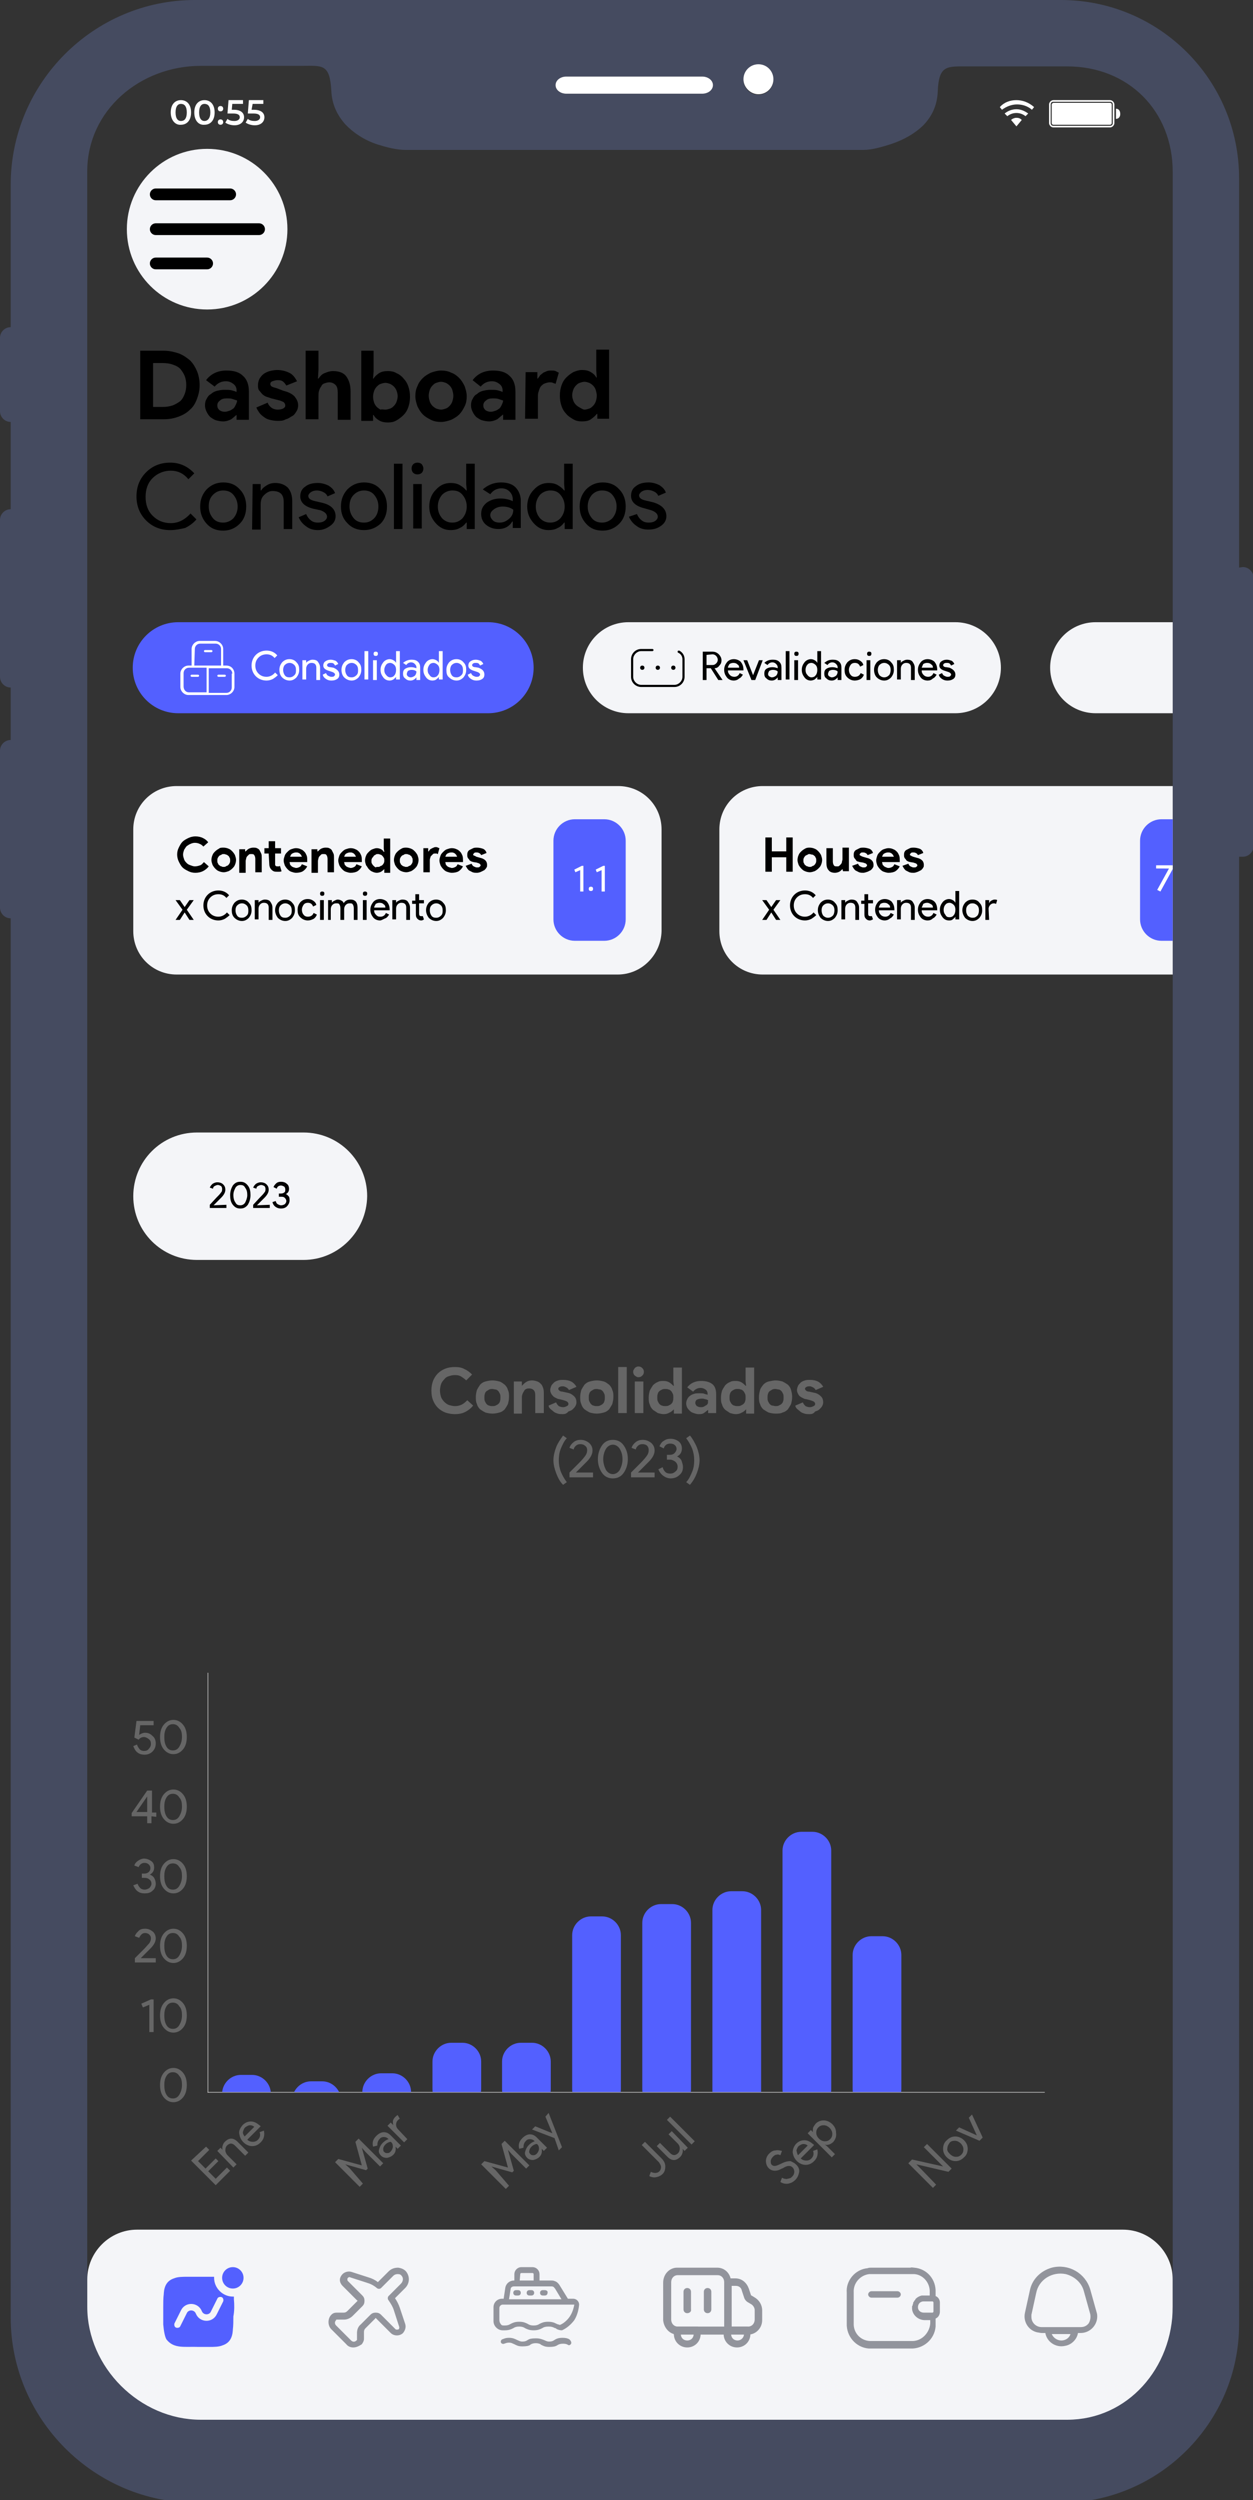 <?xml version="1.0" encoding="utf-8"?>
<!-- Generator: Adobe Illustrator 28.0.0, SVG Export Plug-In . SVG Version: 6.00 Build 0)  -->
<svg version="1.1" id="Layer_1" xmlns="http://www.w3.org/2000/svg" xmlns:xlink="http://www.w3.org/1999/xlink" x="0px" y="0px"
	 viewBox="0 0 234.1 466.9" style="enable-background:new 0 0 234.1 466.9;" xml:space="preserve">
<rect x="0" y="0" width="234.1" height="466.9" fill="#333333" stroke="none"/>
<style type="text/css">
	.st0{fill:#F4F5F8;}
	.st1{fill-rule:evenodd;clip-rule:evenodd;fill:#FFFFFF;}
	.st2{fill:#FFFFFF;}
	.st3{fill:#454B60;}
	.st4{fill:#5360FF;}
	.st5{clip-path:url(#SVGID_00000001635238971192580020000004106241231404634518_);}
	.st6{fill:#666666;}
	.st7{fill:#E5E5E5;}
	.st8{clip-path:url(#SVGID_00000106853473091727491760000011269072853102715048_);fill:#5360FF;}
	.st9{clip-path:url(#SVGID_00000099660150087383826010000018138976450594830264_);fill:#5360FF;}
	.st10{clip-path:url(#SVGID_00000026864402689147710640000002357517459256118175_);fill:#5360FF;}
	.st11{clip-path:url(#SVGID_00000036952829449836263620000015937762740454622627_);fill:#5360FF;}
	.st12{clip-path:url(#SVGID_00000136399455554597681750000003260736680283968149_);fill:#5360FF;}
	.st13{clip-path:url(#SVGID_00000164485217022408139230000017156431567895608752_);fill:#5360FF;}
	.st14{clip-path:url(#SVGID_00000181078249874565168020000016124351990565894025_);fill:#5360FF;}
	.st15{clip-path:url(#SVGID_00000157269806397725436840000013879697883162683295_);fill:#5360FF;}
	.st16{clip-path:url(#SVGID_00000142864666195481320790000009396311417811310221_);fill:#5360FF;}
	.st17{clip-path:url(#SVGID_00000140718500036163002320000015073596209293854348_);fill:#5360FF;}
	.st18{fill:#92949C;}
</style>
<path class="st0" d="M209.8,462.5H25.6c-5.1,0-9.3-4.2-9.3-9.3v-27.5c0-5.1,4.2-9.3,9.3-9.3h184.2c5.1,0,9.3,4.2,9.3,9.3v27.5
	C219.1,458.3,214.9,462.5,209.8,462.5z"/>
<path id="Battery_Icon_-_100_x25__14_" class="st1" d="M209.3,21.3c0,0.5-0.3,0.9-0.8,0.9v-1.9C209,20.3,209.3,20.7,209.3,21.3z
	 M208.2,19.5V23l0,0c0,0.4-0.4,0.8-0.8,0.8h-10.6c-0.4,0-0.8-0.4-0.8-0.8l0,0v-3.5c0-0.4,0.4-0.8,0.8-0.8h10.6
	C207.8,18.7,208.2,19.1,208.2,19.5z M196.8,19c-0.3,0-0.5,0.2-0.5,0.5V23c0,0.3,0.2,0.5,0.5,0.5h10.6c0.3,0,0.5-0.2,0.5-0.5v-3.5
	c0-0.3-0.2-0.5-0.5-0.5H196.8z M196.5,19.5V23c0,0.1,0.1,0.3,0.3,0.3h10.6c0.1,0,0.3-0.1,0.3-0.3v-3.5c0-0.1-0.1-0.3-0.3-0.3h-10.6
	C196.7,19.2,196.5,19.4,196.5,19.5z"/>
<g>
	<path class="st2" d="M31.9,21c0-1.5,0.8-2.3,1.9-2.3s1.9,0.8,1.9,2.3s-0.8,2.3-1.9,2.3C32.8,23.4,31.9,22.5,31.9,21z M34.9,21
		c0-1.1-0.4-1.6-1.1-1.6c-0.6,0-1,0.5-1,1.6s0.4,1.6,1,1.6C34.5,22.6,34.9,22.1,34.9,21z"/>
	<path class="st2" d="M36.3,21c0-1.5,0.8-2.3,1.9-2.3c1.1,0,1.9,0.8,1.9,2.3s-0.8,2.3-1.9,2.3C37.1,23.4,36.3,22.5,36.3,21z
		 M39.3,21c0-1.1-0.4-1.6-1.1-1.6c-0.6,0-1,0.5-1,1.6s0.4,1.6,1,1.6S39.3,22.1,39.3,21z"/>
	<path class="st2" d="M40.7,20.3c0-0.3,0.2-0.5,0.5-0.5s0.5,0.2,0.5,0.5s-0.2,0.5-0.5,0.5S40.7,20.6,40.7,20.3z M40.7,22.8
		c0-0.3,0.2-0.5,0.5-0.5s0.5,0.2,0.5,0.5s-0.2,0.5-0.5,0.5S40.7,23.1,40.7,22.8z"/>
	<path class="st2" d="M45.6,21.9c0,0.8-0.6,1.5-1.8,1.5c-0.6,0-1.3-0.2-1.7-0.5l0.4-0.7c0.3,0.3,0.8,0.4,1.3,0.4c0.6,0,1-0.3,1-0.7
		c0-0.4-0.3-0.7-1.2-0.7h-1.1l0.2-2.5h2.7v0.7h-2l-0.1,1.1h0.4C45,20.5,45.6,21.1,45.6,21.9z"/>
	<path class="st2" d="M49.4,21.9c0,0.8-0.6,1.5-1.8,1.5c-0.6,0-1.3-0.2-1.7-0.5l0.4-0.7c0.3,0.3,0.8,0.4,1.3,0.4c0.6,0,1-0.3,1-0.7
		c0-0.4-0.3-0.7-1.2-0.7h-1.1l0.2-2.5h2.7v0.7h-2L47,20.5h0.4C48.8,20.5,49.4,21.1,49.4,21.9z"/>
</g>
<g>
	<path id="Wi-Fi_Icon_24_" class="st2" d="M189.9,18.7c1.1,0,2.3,0.4,3.3,1.3l-0.4,0.5c-0.8-0.7-1.8-1-2.8-1s-2,0.4-2.8,1l-0.4-0.5
		C187.6,19.1,188.7,18.7,189.9,18.7z M189.9,20.4c0.8,0,1.5,0.3,2.2,0.8l-0.5,0.5c-0.5-0.4-1.1-0.6-1.7-0.6c-0.6,0-1.2,0.2-1.7,0.6
		l-0.5-0.5C188.3,20.7,189.1,20.4,189.9,20.4z M189.9,22c0.4,0,0.7,0.1,1,0.4l-1,1.2l-1-1.2C189.1,22.2,189.5,22,189.9,22z"/>
</g>
<g id="XMLID_92_">
	<path id="XMLID_617_" class="st3" d="M231.5,106V33.3c0-18.4-14.9-33.3-33.3-33.3H36.4C17.5,0,2,15.5,2,34.5v26.6l0,0
		c-1.1,0-2,0.9-2,2v13.7c0,1.1,0.9,2,2,2l0,0v16.3l0,0c-1.1,0-2,0.9-2,2v29.3c0,1.1,0.9,2,2,2l0,0v9.8l0,0c-1.1,0-2,0.9-2,2v29.3
		c0,1.1,0.9,2,2,2l0,0v261.3c0,19,15.6,34.6,34.6,34.6h161.6c18.3,0,33.3-15,33.3-33.3V160h0.7c1.1,0,2-0.9,2-2v-50.1
		c0-1.1-0.9-2-2-2L231.5,106L231.5,106z M144.5,14.9c0,1.6-1.3,2.8-2.8,2.8c-1.6,0-2.8-1.3-2.8-2.8s1.3-2.8,2.8-2.8
		C143.3,12,144.5,13.3,144.5,14.9z M105.8,14.3h25.4c1.1,0,2,0.7,2,1.6s-0.9,1.6-2,1.6h-25.4c-1.1,0-2-0.7-2-1.6
		C103.8,15,104.8,14.3,105.8,14.3z M219.1,430.8c0,11.4-8.4,21.1-19.7,21.1H37.5c-11.4,0-21.2-9.8-21.2-21.1V32
		c0-11.4,9.9-19.7,21.2-19.7h18.7c4,0,5.4-0.5,5.7,4.6c0.1,2.6,1.1,4.6,2.6,6.3c1.5,1.6,3.6,3,6.1,3.8c1.6,0.5,3.5,1,5.2,1h3.5h78.5
		h3.5c1.7,0,3.6-0.6,5.2-1.1c2.4-0.8,4.5-2,6.1-3.6c1.5-1.6,2.5-3.6,2.6-6.2c0.2-5,1.7-4.7,5.7-4.7h18.5c11.4,0,19.7,8.3,19.7,19.7
		L219.1,430.8L219.1,430.8z"/>
	<path id="XMLID_200_" class="st2" d="M131.2,14.3h-25.4c-1.1,0-2,0.7-2,1.6s0.9,1.6,2,1.6h25.4c1.1,0,2-0.7,2-1.6
		S132.3,14.3,131.2,14.3z"/>
	<path id="XMLID_199_" class="st2" d="M141.7,12c-1.6,0-2.8,1.3-2.8,2.8s1.3,2.8,2.8,2.8c1.6,0,2.8-1.3,2.8-2.8S143.3,12,141.7,12z"
		/>
</g>
<g>
	<circle class="st0" cx="38.7" cy="42.8" r="15"/>
	<path d="M43,37.4H29.1c-0.6,0-1.1-0.5-1.1-1.1s0.5-1.1,1.1-1.1H43c0.6,0,1.1,0.5,1.1,1.1S43.6,37.4,43,37.4z M28,42.8
		c0,0.6,0.5,1.1,1.1,1.1h19.3c0.6,0,1.1-0.5,1.1-1.1s-0.5-1.1-1.1-1.1H29.1C28.5,41.7,28,42.2,28,42.8z M28,49.2
		c0,0.6,0.5,1.1,1.1,1.1h9.6c0.6,0,1.1-0.5,1.1-1.1s-0.5-1.1-1.1-1.1h-9.6C28.5,48.1,28,48.6,28,49.2z"/>
</g>
<g>
	<path d="M26.2,65.5h4.4c1,0,1.9,0.2,2.8,0.5c0.8,0.3,1.5,0.8,2.1,1.3c0.6,0.6,1,1.3,1.3,2s0.5,1.7,0.5,2.6c0,1-0.2,1.8-0.5,2.6
		s-0.7,1.5-1.3,2c-0.6,0.6-1.3,1-2.1,1.3s-1.7,0.5-2.8,0.5h-4.4C26.2,78.3,26.2,65.5,26.2,65.5z M30.4,76c0.7,0,1.3-0.1,1.9-0.3
		c0.5-0.2,1-0.5,1.4-0.8c0.4-0.4,0.6-0.8,0.8-1.3s0.3-1.1,0.3-1.7s-0.1-1.2-0.3-1.7s-0.5-0.9-0.8-1.3c-0.4-0.4-0.8-0.6-1.4-0.8
		c-0.5-0.2-1.2-0.3-1.9-0.3h-1.8V76H30.4z"/>
	<path d="M44.3,77.4L44.3,77.4c-0.4,0.3-0.7,0.6-1.1,0.9c-0.4,0.2-0.9,0.4-1.5,0.4c-0.5,0-0.9-0.1-1.3-0.2s-0.8-0.4-1.1-0.6
		c-0.3-0.3-0.5-0.6-0.7-1s-0.3-0.8-0.3-1.2c0-0.5,0.1-0.9,0.3-1.2c0.2-0.4,0.4-0.7,0.8-0.9c0.3-0.3,0.7-0.5,1.1-0.6
		c0.4-0.1,0.9-0.2,1.4-0.2c0.6,0,1,0,1.4,0.1s0.7,0.2,0.9,0.3v-0.3c0-0.5-0.2-0.9-0.6-1.2c-0.4-0.3-0.8-0.5-1.4-0.5
		c-0.8,0-1.5,0.3-2.1,1L38.5,71c0.9-1.2,2.2-1.8,3.8-1.8c1.4,0,2.4,0.3,3.1,1c0.7,0.6,1.1,1.6,1.1,2.9v5.3h-2.3v-1H44.3z M44.3,74.8
		c-0.3-0.1-0.6-0.2-0.9-0.3s-0.6-0.1-1-0.1c-0.6,0-1,0.1-1.3,0.4c-0.3,0.2-0.5,0.5-0.5,0.9s0.1,0.6,0.4,0.9c0.3,0.2,0.6,0.3,1,0.3
		c0.3,0,0.6-0.1,0.9-0.2c0.3-0.1,0.5-0.3,0.7-0.4c0.2-0.2,0.3-0.4,0.4-0.6C44.2,75.3,44.3,75,44.3,74.8z"/>
	<path d="M51.9,78.6c-0.6,0-1.1-0.1-1.5-0.2c-0.5-0.1-0.8-0.3-1.2-0.6s-0.6-0.5-0.8-0.8s-0.4-0.6-0.5-0.9l2.1-0.9
		c0.2,0.5,0.5,0.8,0.8,1s0.7,0.3,1.1,0.3c0.4,0,0.8-0.1,1-0.2c0.3-0.2,0.4-0.3,0.4-0.6c0-0.2-0.1-0.4-0.3-0.6
		c-0.2-0.1-0.6-0.3-1.1-0.4l-1.2-0.3c-0.3-0.1-0.6-0.2-0.9-0.3c-0.3-0.1-0.6-0.3-0.8-0.5s-0.4-0.5-0.6-0.7c-0.2-0.3-0.2-0.6-0.2-1
		s0.1-0.8,0.3-1.2c0.2-0.3,0.4-0.6,0.8-0.9c0.3-0.2,0.7-0.4,1.1-0.5c0.4-0.1,0.9-0.2,1.4-0.2c0.8,0,1.6,0.2,2.2,0.5
		c0.7,0.3,1.1,0.9,1.5,1.6l-2,0.8c-0.2-0.3-0.4-0.6-0.7-0.8s-0.6-0.2-1-0.2c-0.3,0-0.6,0.1-0.9,0.2c-0.3,0.1-0.4,0.3-0.4,0.5
		s0.1,0.4,0.3,0.5s0.5,0.2,0.9,0.3L53,73c0.9,0.2,1.6,0.6,2,1c0.4,0.5,0.7,1,0.7,1.7c0,0.4-0.1,0.8-0.3,1.1
		c-0.2,0.3-0.4,0.7-0.8,0.9s-0.7,0.5-1.2,0.6C52.9,78.6,52.4,78.6,51.9,78.6z"/>
	<path d="M57.1,65.5h2.4v3.6l-0.1,1.6h0.1c0.3-0.4,0.6-0.8,1.1-1s1-0.4,1.6-0.4c1.1,0,2,0.3,2.5,1s0.8,1.6,0.8,2.8v5.3h-2.4v-5.1
		c0-0.6-0.1-1.1-0.4-1.4c-0.3-0.3-0.7-0.5-1.2-0.5c-0.3,0-0.6,0.1-0.9,0.2c-0.3,0.1-0.5,0.3-0.6,0.6c-0.2,0.2-0.3,0.5-0.4,0.8
		s-0.1,0.7-0.1,1v4.3h-2.4C57.1,78.3,57.1,65.5,57.1,65.5z"/>
	<path d="M67.4,65.5h2.4v3.9l-0.1,1.3h0.1c0.2-0.4,0.6-0.7,1-1c0.5-0.3,1-0.4,1.7-0.4c0.6,0,1.1,0.1,1.6,0.4c0.5,0.2,1,0.6,1.3,1
		c0.4,0.4,0.7,0.9,0.9,1.5c0.2,0.6,0.3,1.2,0.3,1.9s-0.1,1.3-0.3,1.9c-0.2,0.6-0.5,1.1-0.9,1.5s-0.8,0.7-1.3,1s-1,0.4-1.6,0.4
		c-0.7,0-1.2-0.1-1.7-0.4s-0.8-0.6-1-1h-0.1v1.1h-2.2V65.5H67.4z M72,76.5c0.3,0,0.6-0.1,0.9-0.2s0.5-0.3,0.7-0.5s0.4-0.5,0.5-0.8
		s0.2-0.7,0.2-1c0-0.4-0.1-0.7-0.2-1s-0.3-0.6-0.5-0.8c-0.2-0.2-0.5-0.4-0.7-0.5c-0.3-0.1-0.6-0.2-0.9-0.2s-0.6,0.1-0.9,0.2
		s-0.5,0.3-0.7,0.5S70,72.7,69.9,73s-0.2,0.7-0.2,1.1s0.1,0.8,0.2,1.1c0.1,0.3,0.3,0.6,0.5,0.8c0.2,0.2,0.5,0.4,0.7,0.5
		C71.4,76.4,71.6,76.5,72,76.5z"/>
	<path d="M82.4,69.2c0.7,0,1.3,0.1,1.9,0.4c0.6,0.2,1.1,0.6,1.5,1s0.7,0.9,1,1.5c0.2,0.6,0.4,1.2,0.4,1.9s-0.1,1.3-0.4,1.9
		s-0.6,1.1-1,1.5s-0.9,0.7-1.5,1c-0.6,0.2-1.2,0.4-1.9,0.4c-0.7,0-1.3-0.1-1.9-0.4s-1.1-0.6-1.5-1s-0.7-0.9-1-1.5
		c-0.2-0.6-0.4-1.2-0.4-1.9s0.1-1.3,0.4-1.9c0.2-0.6,0.6-1.1,1-1.5s0.9-0.7,1.5-1C81.1,69.4,81.7,69.2,82.4,69.2z M82.4,76.5
		c0.3,0,0.6-0.1,0.9-0.2s0.5-0.3,0.7-0.5s0.4-0.5,0.5-0.8s0.2-0.7,0.2-1.1s-0.1-0.7-0.2-1.1c-0.1-0.3-0.3-0.6-0.5-0.8
		c-0.2-0.2-0.5-0.4-0.7-0.5c-0.3-0.1-0.6-0.2-0.9-0.2s-0.6,0.1-0.9,0.2S81,71.8,80.8,72s-0.4,0.5-0.5,0.8s-0.2,0.7-0.2,1.1
		s0.1,0.8,0.2,1.1c0.1,0.3,0.3,0.6,0.5,0.8c0.2,0.2,0.5,0.4,0.7,0.5C81.8,76.4,82.1,76.5,82.4,76.5z"/>
	<path d="M94,77.4L94,77.4c-0.4,0.3-0.7,0.6-1.1,0.9c-0.4,0.2-0.9,0.4-1.5,0.4c-0.5,0-0.9-0.1-1.3-0.2s-0.8-0.4-1.1-0.6
		c-0.3-0.3-0.5-0.6-0.7-1S88,76.1,88,75.7c0-0.5,0.1-0.9,0.3-1.2c0.2-0.4,0.4-0.7,0.8-0.9c0.3-0.3,0.7-0.5,1.1-0.6s0.9-0.2,1.4-0.2
		c0.6,0,1,0,1.4,0.1s0.7,0.2,0.9,0.3v-0.3c0-0.5-0.2-0.9-0.6-1.2c-0.4-0.3-0.8-0.5-1.4-0.5c-0.8,0-1.5,0.3-2.1,1L88.3,71
		c0.9-1.2,2.2-1.8,3.8-1.8c1.4,0,2.4,0.3,3.1,1c0.7,0.6,1.1,1.6,1.1,2.9v5.3H94V77.4z M94,74.8c-0.3-0.1-0.6-0.2-0.9-0.3
		s-0.6-0.1-1-0.1c-0.6,0-1,0.1-1.3,0.4c-0.3,0.2-0.5,0.5-0.5,0.9s0.1,0.6,0.4,0.9c0.3,0.2,0.6,0.3,1,0.3c0.3,0,0.6-0.1,0.9-0.2
		s0.5-0.3,0.7-0.4c0.2-0.2,0.3-0.4,0.4-0.6C93.9,75.3,94,75,94,74.8z"/>
	<path d="M98.2,69.5h2.2v1.2h0.1c0.1-0.2,0.3-0.4,0.4-0.6c0.2-0.2,0.4-0.3,0.6-0.5c0.2-0.1,0.5-0.2,0.7-0.3c0.3-0.1,0.5-0.1,0.8-0.1
		s0.6,0,0.8,0.1c0.2,0.1,0.4,0.2,0.6,0.3l-0.6,2.1c-0.1-0.1-0.3-0.1-0.5-0.2s-0.4-0.1-0.6-0.1c-0.3,0-0.6,0.1-0.9,0.2
		s-0.5,0.3-0.7,0.5s-0.3,0.5-0.4,0.8s-0.2,0.6-0.2,1v4.3h-2.4L98.2,69.5L98.2,69.5z"/>
	<path d="M111.5,77.3L111.5,77.3c-0.3,0.4-0.7,0.7-1.1,1s-1,0.4-1.7,0.4c-0.6,0-1.1-0.1-1.6-0.4s-1-0.6-1.3-1
		c-0.4-0.4-0.7-0.9-0.9-1.5c-0.2-0.6-0.3-1.2-0.3-1.9s0.1-1.3,0.3-1.9c0.2-0.6,0.5-1.1,0.9-1.5s0.8-0.7,1.3-1c0.5-0.2,1-0.4,1.6-0.4
		c0.7,0,1.2,0.1,1.7,0.4s0.8,0.6,1,1h0.1l-0.1-1.3v-3.9h2.4v12.9h-2.2v-0.9H111.5z M109.2,76.5c0.3,0,0.6-0.1,0.9-0.2
		s0.5-0.3,0.7-0.5s0.4-0.5,0.5-0.8s0.2-0.7,0.2-1.1s-0.1-0.7-0.2-1.1c-0.1-0.3-0.3-0.6-0.5-0.8c-0.2-0.2-0.5-0.4-0.7-0.5
		c-0.3-0.1-0.6-0.2-0.9-0.2s-0.6,0.1-0.9,0.2s-0.5,0.3-0.7,0.5s-0.4,0.5-0.5,0.8s-0.2,0.7-0.2,1c0,0.4,0.1,0.7,0.2,1
		s0.3,0.6,0.5,0.8c0.2,0.2,0.5,0.4,0.7,0.5S108.9,76.5,109.2,76.5z"/>
	<path d="M31.8,99c-1.8,0-3.3-0.6-4.5-1.8c-1.2-1.2-1.8-2.7-1.8-4.5s0.6-3.3,1.8-4.5c1.2-1.2,2.7-1.8,4.5-1.8s3.3,0.7,4.5,2
		l-1.1,1.1c-0.9-1.1-2-1.6-3.3-1.6s-2.5,0.5-3.4,1.4s-1.3,2.1-1.3,3.5s0.4,2.6,1.3,3.5s2,1.4,3.4,1.4c1.4,0,2.6-0.6,3.7-1.8l1.1,1.1
		c-0.6,0.7-1.3,1.2-2.1,1.6C33.7,98.8,32.8,99,31.8,99z"/>
	<path d="M37.4,94.6c0-1.3,0.4-2.3,1.2-3.2c0.8-0.8,1.8-1.3,3.1-1.3s2.3,0.4,3.1,1.3c0.8,0.8,1.2,1.9,1.2,3.2c0,1.3-0.4,2.4-1.2,3.2
		c-0.8,0.8-1.8,1.3-3.1,1.3s-2.3-0.4-3.1-1.3C37.8,96.9,37.4,95.9,37.4,94.6z M39,94.6c0,0.9,0.3,1.6,0.8,2.2s1.2,0.8,1.9,0.8
		s1.4-0.3,1.9-0.8c0.5-0.6,0.8-1.3,0.8-2.2c0-0.9-0.3-1.6-0.8-2.2s-1.2-0.8-1.9-0.8c-0.8,0-1.4,0.3-1.9,0.8C39.2,93,39,93.7,39,94.6
		z"/>
	<path d="M47.2,90.4h1.5v1.2h0.1c0.2-0.4,0.6-0.7,1.1-1s1-0.4,1.5-0.4c1,0,1.8,0.3,2.4,0.9c0.5,0.6,0.8,1.4,0.8,2.5v5.2H53v-5.1
		c0-1.4-0.7-2-2.1-2c-0.6,0-1.1,0.3-1.6,0.8s-0.6,1.1-0.6,1.8v4.6h-1.6L47.2,90.4L47.2,90.4z"/>
	<path d="M62.7,96.4c0,0.7-0.3,1.3-1,1.8S60.3,99,59.4,99c-0.8,0-1.6-0.2-2.2-0.7c-0.6-0.4-1.1-1-1.4-1.7l1.4-0.6
		c0.2,0.5,0.5,0.9,0.9,1.2c0.4,0.3,0.8,0.4,1.3,0.4s0.9-0.1,1.2-0.3s0.5-0.5,0.5-0.8c0-0.5-0.4-0.9-1.2-1.2L58.5,95
		c-1.6-0.4-2.4-1.2-2.4-2.3c0-0.8,0.3-1.4,0.9-1.8c0.6-0.5,1.4-0.7,2.4-0.7c0.7,0,1.4,0.2,2,0.5c0.6,0.4,1,0.8,1.2,1.4l-1.4,0.6
		c-0.2-0.4-0.4-0.6-0.8-0.8c-0.4-0.2-0.8-0.3-1.2-0.3s-0.8,0.1-1.1,0.3c-0.3,0.2-0.5,0.5-0.5,0.7c0,0.5,0.4,0.8,1.3,1l1.3,0.3
		C61.9,94.3,62.7,95.2,62.7,96.4z"/>
	<path d="M63.7,94.6c0-1.3,0.4-2.3,1.2-3.2c0.8-0.8,1.8-1.3,3.1-1.3s2.3,0.4,3.1,1.3c0.8,0.8,1.2,1.9,1.2,3.2c0,1.3-0.4,2.4-1.2,3.2
		C70.2,98.6,69.2,99,68,99s-2.3-0.4-3.1-1.3C64.1,96.9,63.7,95.9,63.7,94.6z M65.3,94.6c0,0.9,0.3,1.6,0.8,2.2s1.2,0.8,1.9,0.8
		c0.8,0,1.4-0.3,1.9-0.8s0.8-1.3,0.8-2.2c0-0.9-0.3-1.6-0.8-2.2s-1.2-0.8-1.9-0.8c-0.8,0-1.4,0.3-1.9,0.8
		C65.5,93,65.3,93.7,65.3,94.6z"/>
	<path d="M75.2,86.6v12.2h-1.6V86.6H75.2z"/>
	<path d="M79.1,87.5c0,0.3-0.1,0.6-0.3,0.8c-0.2,0.2-0.5,0.3-0.8,0.3s-0.6-0.1-0.8-0.3c-0.2-0.2-0.3-0.5-0.3-0.8s0.1-0.6,0.3-0.8
		c0.2-0.2,0.5-0.3,0.8-0.3s0.6,0.1,0.8,0.3C79,87,79.1,87.2,79.1,87.5z M78.8,90.4v8.3h-1.6v-8.3H78.8z"/>
	<path d="M84.2,99c-1.1,0-2-0.4-2.8-1.3s-1.2-1.9-1.2-3.1s0.4-2.3,1.2-3.1c0.8-0.9,1.7-1.3,2.8-1.3c0.6,0,1.2,0.1,1.7,0.4
		s0.9,0.6,1.2,1h0.1l-0.1-1.2v-3.8h1.6v12.2h-1.5v-1.2h-0.1c-0.3,0.4-0.7,0.8-1.2,1C85.4,98.9,84.8,99,84.2,99z M84.5,97.6
		c0.8,0,1.4-0.3,1.9-0.8c0.5-0.6,0.8-1.3,0.8-2.2c0-0.9-0.3-1.6-0.8-2.2s-1.1-0.8-1.9-0.8c-0.7,0-1.4,0.3-1.9,0.8
		c-0.5,0.6-0.8,1.3-0.8,2.2c0,0.9,0.3,1.6,0.8,2.2C83.1,97.3,83.7,97.6,84.5,97.6z"/>
	<path d="M93.6,90.1c1.2,0,2.1,0.3,2.7,0.9s1,1.5,1,2.5v5.1h-1.5v-1.2h-0.1c-0.6,1-1.5,1.4-2.6,1.4c-0.9,0-1.7-0.3-2.3-0.8
		c-0.6-0.5-0.9-1.2-0.9-2c0-0.9,0.3-1.5,1-2.1c0.7-0.5,1.5-0.8,2.6-0.8c0.9,0,1.7,0.2,2.3,0.5v-0.4c0-0.5-0.2-1-0.6-1.4
		s-0.9-0.6-1.5-0.6c-0.9,0-1.6,0.4-2.1,1.1l-1.4-0.9C91,90.7,92.1,90.1,93.6,90.1z M91.6,96.2c0,0.4,0.2,0.7,0.5,1s0.8,0.4,1.2,0.4
		c0.7,0,1.2-0.2,1.8-0.7s0.8-1.1,0.8-1.7c-0.5-0.4-1.2-0.6-2-0.6c-0.6,0-1.2,0.2-1.6,0.5S91.6,95.7,91.6,96.2z"/>
	<path d="M102.5,99c-1.1,0-2-0.4-2.8-1.3s-1.2-1.9-1.2-3.1s0.4-2.3,1.2-3.1c0.8-0.9,1.7-1.3,2.8-1.3c0.6,0,1.2,0.1,1.7,0.4
		s0.9,0.6,1.2,1h0.1l-0.1-1.2v-3.8h1.6v12.2h-1.5v-1.2h-0.1c-0.3,0.4-0.7,0.8-1.2,1C103.7,98.9,103.1,99,102.5,99z M102.8,97.6
		c0.8,0,1.4-0.3,1.9-0.8c0.5-0.6,0.8-1.3,0.8-2.2c0-0.9-0.3-1.6-0.8-2.2s-1.1-0.8-1.9-0.8c-0.7,0-1.4,0.3-1.9,0.8
		c-0.5,0.6-0.8,1.3-0.8,2.2c0,0.9,0.3,1.6,0.8,2.2C101.4,97.3,102,97.6,102.8,97.6z"/>
	<path d="M108.3,94.6c0-1.3,0.4-2.3,1.2-3.2c0.8-0.8,1.8-1.3,3.1-1.3s2.3,0.4,3.1,1.3c0.8,0.8,1.2,1.9,1.2,3.2
		c0,1.3-0.4,2.4-1.2,3.2c-0.8,0.8-1.8,1.3-3.1,1.3s-2.3-0.4-3.1-1.3C108.7,96.9,108.3,95.9,108.3,94.6z M109.8,94.6
		c0,0.9,0.3,1.6,0.8,2.2s1.2,0.8,1.9,0.8s1.4-0.3,1.9-0.8c0.5-0.6,0.8-1.3,0.8-2.2c0-0.9-0.3-1.6-0.8-2.2s-1.2-0.8-1.9-0.8
		c-0.8,0-1.4,0.3-1.9,0.8C110.1,93,109.8,93.7,109.8,94.6z"/>
	<path d="M124.5,96.4c0,0.7-0.3,1.3-1,1.8s-1.4,0.7-2.4,0.7c-0.8,0-1.6-0.2-2.2-0.7c-0.6-0.4-1.1-1-1.4-1.7L119,96
		c0.2,0.5,0.5,0.9,0.9,1.2c0.4,0.3,0.8,0.4,1.3,0.4s0.9-0.1,1.2-0.3s0.5-0.5,0.5-0.8c0-0.5-0.4-0.9-1.2-1.2l-1.4-0.4
		c-1.6-0.4-2.4-1.2-2.4-2.3c0-0.8,0.3-1.4,0.9-1.8c0.6-0.5,1.4-0.7,2.4-0.7c0.7,0,1.4,0.2,2,0.5c0.6,0.4,1,0.8,1.2,1.4l-1.4,0.6
		c-0.2-0.4-0.4-0.6-0.8-0.8c-0.4-0.2-0.8-0.3-1.2-0.3c-0.4,0-0.8,0.1-1.1,0.3c-0.3,0.2-0.5,0.5-0.5,0.7c0,0.5,0.4,0.8,1.3,1l1.3,0.3
		C123.7,94.3,124.5,95.2,124.5,96.4z"/>
</g>
<g>
	<path class="st4" d="M91.2,133.2H33.3c-4.7,0-8.5-3.8-8.5-8.5l0,0c0-4.7,3.8-8.5,8.5-8.5h57.9c4.7,0,8.5,3.8,8.5,8.5l0,0
		C99.7,129.4,95.9,133.2,91.2,133.2z"/>
	<path class="st2" d="M42.2,126.2c0,0.1-0.1,0.2-0.2,0.2h-1.2c-0.1,0-0.2-0.1-0.2-0.2s0.1-0.2,0.2-0.2H42
		C42.1,126,42.2,126.1,42.2,126.2z M43.8,125.8v2.5c0,0.8-0.7,1.5-1.5,1.5h-7.1c-0.8,0-1.5-0.7-1.5-1.5v-2.5c0-0.8,0.7-1.5,1.5-1.5
		h0.6v-3.1c0-0.8,0.7-1.5,1.5-1.5h2.9c0.8,0,1.5,0.7,1.5,1.5v3.1h0.6C43.2,124.3,43.8,125,43.8,125.8z M36.3,124.3h5v-3.1
		c0-0.6-0.5-1-1-1h-2.9c-0.6,0-1,0.5-1,1L36.3,124.3L36.3,124.3z M35.3,129.3h3.3v-4.6h-3.3c-0.6,0-1,0.5-1,1v2.5
		C34.3,128.8,34.7,129.3,35.3,129.3z M43.4,125.8c0-0.6-0.5-1-1-1H39v4.6h3.3c0.6,0,1-0.5,1-1v-2.6H43.4z M37,126h-1.2
		c-0.1,0-0.2,0.1-0.2,0.2s0.1,0.2,0.2,0.2H37c0.1,0,0.2-0.1,0.2-0.2S37.1,126,37,126z M39.7,121.6c0-0.1-0.1-0.2-0.2-0.2h-1.2
		c-0.1,0-0.2,0.1-0.2,0.2s0.1,0.2,0.2,0.2h1.2C39.6,121.8,39.7,121.7,39.7,121.6z"/>
	<g>
		<path class="st2" d="M49.8,127.1c-0.8,0-1.5-0.3-2-0.8s-0.8-1.2-0.8-2s0.3-1.5,0.8-2s1.2-0.8,2-0.8s1.5,0.3,2,0.9l-0.5,0.5
			c-0.4-0.5-0.9-0.7-1.5-0.7s-1.1,0.2-1.5,0.6s-0.6,0.9-0.6,1.5s0.2,1.1,0.6,1.5c0.4,0.4,0.9,0.6,1.5,0.6s1.2-0.3,1.6-0.8l0.5,0.5
			c-0.3,0.3-0.6,0.5-0.9,0.7C50.6,127,50.2,127.1,49.8,127.1z"/>
		<path class="st2" d="M52.2,125.1c0-0.6,0.2-1,0.5-1.4c0.4-0.4,0.8-0.6,1.4-0.6c0.5,0,1,0.2,1.3,0.6c0.4,0.4,0.5,0.8,0.5,1.4
			s-0.2,1-0.5,1.4c-0.4,0.4-0.8,0.6-1.3,0.6s-1-0.2-1.4-0.6C52.4,126.2,52.2,125.7,52.2,125.1z M52.9,125.1c0,0.4,0.1,0.7,0.3,1
			s0.5,0.4,0.9,0.4c0.3,0,0.6-0.1,0.9-0.4s0.3-0.6,0.3-1s-0.1-0.7-0.3-0.9c-0.2-0.2-0.5-0.4-0.9-0.4c-0.3,0-0.6,0.1-0.9,0.4
			C53,124.4,52.9,124.8,52.9,125.1z"/>
		<path class="st2" d="M56.5,123.3h0.7v0.5l0,0c0.1-0.2,0.3-0.3,0.5-0.4s0.4-0.2,0.7-0.2c0.4,0,0.8,0.1,1,0.4s0.4,0.6,0.4,1.1v2.3
			h-0.7v-2.3c0-0.6-0.3-0.9-0.9-0.9c-0.3,0-0.5,0.1-0.7,0.3c-0.2,0.2-0.3,0.5-0.3,0.8v2h-0.7V123.3z"/>
		<path class="st2" d="M63.4,126c0,0.3-0.1,0.6-0.4,0.8c-0.3,0.2-0.6,0.3-1.1,0.3c-0.4,0-0.7-0.1-1-0.3c-0.3-0.2-0.5-0.4-0.6-0.8
			l0.6-0.3c0.1,0.2,0.2,0.4,0.4,0.5s0.4,0.2,0.6,0.2c0.2,0,0.4,0,0.5-0.1s0.2-0.2,0.2-0.3c0-0.2-0.2-0.4-0.5-0.5l-0.6-0.2
			c-0.7-0.2-1.1-0.5-1.1-1c0-0.3,0.1-0.6,0.4-0.8s0.6-0.3,1-0.3c0.3,0,0.6,0.1,0.9,0.2c0.3,0.2,0.4,0.4,0.5,0.6l-0.6,0.3
			c-0.1-0.2-0.2-0.3-0.3-0.4c-0.2-0.1-0.3-0.1-0.5-0.1s-0.3,0-0.5,0.1c-0.1,0.1-0.2,0.2-0.2,0.3c0,0.2,0.2,0.4,0.6,0.4l0.6,0.1
			C63,125,63.4,125.4,63.4,126z"/>
		<path class="st2" d="M63.8,125.1c0-0.6,0.2-1,0.5-1.4c0.4-0.4,0.8-0.6,1.4-0.6c0.5,0,1,0.2,1.3,0.6c0.4,0.4,0.5,0.8,0.5,1.4
			s-0.2,1-0.5,1.4c-0.4,0.4-0.8,0.6-1.3,0.6s-1-0.2-1.4-0.6C64,126.2,63.8,125.7,63.8,125.1z M64.5,125.1c0,0.4,0.1,0.7,0.3,1
			s0.5,0.4,0.9,0.4c0.3,0,0.6-0.1,0.9-0.4s0.3-0.6,0.3-1s-0.1-0.7-0.3-0.9c-0.2-0.2-0.5-0.4-0.9-0.4c-0.3,0-0.6,0.1-0.9,0.4
			C64.6,124.4,64.5,124.8,64.5,125.1z"/>
		<path class="st2" d="M68.8,121.6v5.3h-0.7v-5.3H68.8z"/>
		<path class="st2" d="M70.6,122.1c0,0.1,0,0.2-0.1,0.3s-0.2,0.1-0.3,0.1c-0.1,0-0.2,0-0.3-0.1s-0.1-0.2-0.1-0.3
			c0-0.1,0-0.2,0.1-0.3s0.2-0.1,0.3-0.1c0.1,0,0.2,0,0.3,0.1S70.6,121.9,70.6,122.1z M70.4,123.3v3.7h-0.7v-3.7H70.4z"/>
		<path class="st2" d="M72.8,127.1c-0.5,0-0.9-0.2-1.2-0.6c-0.3-0.4-0.5-0.8-0.5-1.4s0.2-1,0.5-1.4s0.8-0.6,1.2-0.6
			c0.3,0,0.5,0.1,0.7,0.2s0.4,0.3,0.5,0.5l0,0v-0.5v-1.7h0.7v5.3H74v-0.5l0,0c-0.1,0.2-0.3,0.3-0.5,0.5
			C73.3,127,73.1,127.1,72.8,127.1z M72.9,126.5c0.3,0,0.6-0.1,0.8-0.4c0.2-0.2,0.3-0.6,0.3-1s-0.1-0.7-0.3-0.9
			c-0.2-0.2-0.5-0.4-0.8-0.4s-0.6,0.1-0.8,0.4s-0.3,0.6-0.3,0.9c0,0.4,0.1,0.7,0.3,0.9C72.3,126.3,72.6,126.5,72.9,126.5z"/>
		<path class="st2" d="M76.9,123.2c0.5,0,0.9,0.1,1.2,0.4s0.4,0.6,0.4,1.1v2.3h-0.7v-0.5l0,0c-0.3,0.4-0.7,0.6-1.1,0.6
			s-0.7-0.1-1-0.4c-0.3-0.2-0.4-0.5-0.4-0.9s0.1-0.7,0.4-0.9c0.3-0.2,0.7-0.3,1.1-0.3s0.7,0.1,1,0.2v-0.2c0-0.2-0.1-0.4-0.3-0.6
			c-0.2-0.2-0.4-0.3-0.7-0.3c-0.4,0-0.7,0.2-0.9,0.5l-0.6-0.4C75.8,123.4,76.3,123.2,76.9,123.2z M76,125.9c0,0.2,0.1,0.3,0.2,0.4
			s0.3,0.2,0.5,0.2c0.3,0,0.5-0.1,0.8-0.3c0.2-0.2,0.3-0.5,0.3-0.8c-0.2-0.2-0.5-0.3-0.9-0.3c-0.3,0-0.5,0.1-0.7,0.2
			C76.1,125.5,76,125.7,76,125.9z"/>
		<path class="st2" d="M80.8,127.1c-0.5,0-0.9-0.2-1.2-0.6c-0.3-0.4-0.5-0.8-0.5-1.4s0.2-1,0.5-1.4s0.8-0.6,1.2-0.6
			c0.3,0,0.5,0.1,0.7,0.2s0.4,0.3,0.5,0.5l0,0v-0.5v-1.7h0.7v5.3H82v-0.5l0,0c-0.1,0.2-0.3,0.3-0.5,0.5
			C81.4,127,81.1,127.1,80.8,127.1z M81,126.5c0.3,0,0.6-0.1,0.8-0.4c0.2-0.2,0.3-0.6,0.3-1s-0.1-0.7-0.3-0.9
			c-0.2-0.2-0.5-0.4-0.8-0.4s-0.6,0.1-0.8,0.4s-0.3,0.6-0.3,0.9c0,0.4,0.1,0.7,0.3,0.9C80.4,126.3,80.6,126.5,81,126.5z"/>
		<path class="st2" d="M83.4,125.1c0-0.6,0.2-1,0.5-1.4c0.4-0.4,0.8-0.6,1.4-0.6c0.5,0,1,0.2,1.3,0.6c0.4,0.4,0.5,0.8,0.5,1.4
			s-0.2,1-0.5,1.4c-0.4,0.4-0.8,0.6-1.3,0.6s-1-0.2-1.4-0.6C83.5,126.2,83.4,125.7,83.4,125.1z M84.1,125.1c0,0.4,0.1,0.7,0.3,1
			s0.5,0.4,0.9,0.4c0.3,0,0.6-0.1,0.9-0.4s0.3-0.6,0.3-1s-0.1-0.7-0.3-0.9c-0.2-0.2-0.5-0.4-0.9-0.4c-0.3,0-0.6,0.1-0.9,0.4
			C84.2,124.4,84.1,124.8,84.1,125.1z"/>
		<path class="st2" d="M90.5,126c0,0.3-0.1,0.6-0.4,0.8c-0.3,0.2-0.6,0.3-1.1,0.3c-0.4,0-0.7-0.1-1-0.3c-0.3-0.2-0.5-0.4-0.6-0.8
			l0.6-0.3c0.1,0.2,0.2,0.4,0.4,0.5s0.4,0.2,0.6,0.2s0.4,0,0.5-0.1s0.2-0.2,0.2-0.3c0-0.2-0.2-0.4-0.5-0.5l-0.6-0.2
			c-0.7-0.2-1.1-0.5-1.1-1c0-0.3,0.1-0.6,0.4-0.8s0.6-0.3,1-0.3c0.3,0,0.6,0.1,0.9,0.2c0.3,0.2,0.4,0.4,0.5,0.6l-0.6,0.3
			c-0.1-0.2-0.2-0.3-0.3-0.4c-0.2-0.1-0.3-0.1-0.5-0.1s-0.3,0-0.5,0.1c-0.1,0.1-0.2,0.2-0.2,0.3c0,0.2,0.2,0.4,0.6,0.4l0.6,0.1
			C90.2,125,90.5,125.4,90.5,126z"/>
	</g>
</g>
<g>
	<path class="st0" d="M178.5,133.2h-61.1c-4.7,0-8.5-3.8-8.5-8.5l0,0c0-4.7,3.8-8.5,8.5-8.5h61.1c4.7,0,8.5,3.8,8.5,8.5l0,0
		C187,129.4,183.2,133.2,178.5,133.2z"/>
</g>
<g>
	<path d="M132,127h-0.7v-5.3h1.8c0.5,0,0.9,0.2,1.2,0.5s0.5,0.7,0.5,1.1s-0.1,0.7-0.4,1c-0.2,0.3-0.5,0.5-0.9,0.5l0,0l1.5,2.2l0,0
		h-0.8l-1.4-2.2H132V127z M132,122.3v1.9h1.1c0.3,0,0.5-0.1,0.7-0.3s0.3-0.4,0.3-0.7c0-0.2-0.1-0.5-0.3-0.7s-0.4-0.3-0.7-0.3
		L132,122.3L132,122.3z"/>
	<path d="M137.1,127.1c-0.5,0-1-0.2-1.3-0.6s-0.5-0.8-0.5-1.4s0.2-1,0.5-1.4s0.8-0.6,1.3-0.6s1,0.2,1.3,0.5c0.3,0.4,0.5,0.8,0.5,1.5
		v0.1H136c0,0.4,0.1,0.6,0.4,0.9c0.2,0.2,0.5,0.3,0.8,0.3c0.4,0,0.8-0.2,1-0.7l0.6,0.3c-0.2,0.3-0.4,0.6-0.7,0.7
		C137.8,127,137.4,127.1,137.1,127.1z M136,124.7h2.1c0-0.3-0.1-0.5-0.3-0.6c-0.2-0.2-0.4-0.3-0.8-0.3c-0.3,0-0.5,0.1-0.7,0.2
		C136.2,124.2,136,124.4,136,124.7z"/>
	<path d="M141.1,127h-0.7l-1.5-3.7h0.7l1.1,2.8l0,0l1.1-2.8h0.7L141.1,127z"/>
	<path d="M144.4,123.2c0.5,0,0.9,0.1,1.2,0.4s0.4,0.6,0.4,1.1v2.3h-0.7v-0.5l0,0c-0.3,0.4-0.7,0.6-1.1,0.6c-0.4,0-0.7-0.1-1-0.4
		c-0.3-0.2-0.4-0.5-0.4-0.9s0.1-0.7,0.4-0.9c0.3-0.2,0.7-0.3,1.1-0.3c0.4,0,0.7,0.1,1,0.2v-0.2c0-0.2-0.1-0.4-0.3-0.6
		s-0.4-0.3-0.7-0.3c-0.4,0-0.7,0.2-0.9,0.5l-0.6-0.4C143.2,123.4,143.7,123.2,144.4,123.2z M143.5,125.9c0,0.2,0.1,0.3,0.2,0.4
		c0.2,0.1,0.3,0.2,0.5,0.2c0.3,0,0.5-0.1,0.8-0.3c0.2-0.2,0.3-0.5,0.3-0.8c-0.2-0.2-0.5-0.3-0.9-0.3c-0.3,0-0.5,0.1-0.7,0.2
		C143.6,125.5,143.5,125.7,143.5,125.9z"/>
	<path d="M147.5,121.6v5.3h-0.7v-5.3H147.5z"/>
	<path d="M149.2,122.1c0,0.1,0,0.2-0.1,0.3s-0.2,0.1-0.3,0.1s-0.2,0-0.3-0.1s-0.1-0.2-0.1-0.3c0-0.1,0-0.2,0.1-0.3s0.2-0.1,0.3-0.1
		s0.2,0,0.3,0.1S149.2,121.9,149.2,122.1z M149.1,123.3v3.7h-0.7v-3.7H149.1z"/>
	<path d="M151.5,127.1c-0.5,0-0.9-0.2-1.2-0.6s-0.5-0.8-0.5-1.4s0.2-1,0.5-1.4s0.8-0.6,1.2-0.6c0.3,0,0.5,0.1,0.7,0.2
		s0.4,0.3,0.5,0.5l0,0v-0.5v-1.7h0.7v5.3h-0.7v-0.5l0,0c-0.1,0.2-0.3,0.3-0.5,0.5C152,127,151.7,127.1,151.5,127.1z M151.6,126.5
		c0.3,0,0.6-0.1,0.8-0.4c0.2-0.2,0.3-0.6,0.3-1s-0.1-0.7-0.3-0.9c-0.2-0.2-0.5-0.4-0.8-0.4s-0.6,0.1-0.8,0.4
		c-0.2,0.2-0.3,0.6-0.3,0.9c0,0.4,0.1,0.7,0.3,0.9C151,126.3,151.3,126.5,151.6,126.5z"/>
	<path d="M155.6,123.2c0.5,0,0.9,0.1,1.2,0.4s0.4,0.6,0.4,1.1v2.3h-0.7v-0.5l0,0c-0.3,0.4-0.7,0.6-1.1,0.6c-0.4,0-0.7-0.1-1-0.4
		c-0.3-0.2-0.4-0.5-0.4-0.9s0.1-0.7,0.4-0.9c0.3-0.2,0.7-0.3,1.1-0.3c0.4,0,0.7,0.1,1,0.2v-0.2c0-0.2-0.1-0.4-0.3-0.6
		s-0.4-0.3-0.7-0.3c-0.4,0-0.7,0.2-0.9,0.5l-0.6-0.4C154.5,123.4,154.9,123.2,155.6,123.2z M154.7,125.9c0,0.2,0.1,0.3,0.2,0.4
		c0.2,0.1,0.3,0.2,0.5,0.2c0.3,0,0.5-0.1,0.8-0.3c0.2-0.2,0.3-0.5,0.3-0.8c-0.2-0.2-0.5-0.3-0.9-0.3c-0.3,0-0.5,0.1-0.7,0.2
		C154.8,125.5,154.7,125.7,154.7,125.9z"/>
	<path d="M159.7,127.1c-0.5,0-1-0.2-1.4-0.6s-0.5-0.8-0.5-1.4s0.2-1,0.5-1.4c0.4-0.4,0.8-0.6,1.4-0.6c0.4,0,0.7,0.1,1,0.3
		c0.3,0.2,0.5,0.4,0.6,0.8l-0.6,0.3c-0.2-0.5-0.5-0.7-1-0.7c-0.3,0-0.6,0.1-0.8,0.4s-0.3,0.6-0.3,0.9s0.1,0.7,0.3,0.9
		c0.2,0.3,0.5,0.4,0.8,0.4c0.5,0,0.9-0.2,1.1-0.7l0.6,0.3c-0.1,0.3-0.3,0.6-0.6,0.8S160,127.1,159.7,127.1z"/>
	<path d="M162.8,122.1c0,0.1,0,0.2-0.1,0.3s-0.2,0.1-0.3,0.1s-0.2,0-0.3-0.1s-0.1-0.2-0.1-0.3c0-0.1,0-0.2,0.1-0.3s0.2-0.1,0.3-0.1
		s0.2,0,0.3,0.1S162.8,121.9,162.8,122.1z M162.6,123.3v3.7h-0.7v-3.7H162.6z"/>
	<path d="M163.3,125.1c0-0.6,0.2-1,0.5-1.4c0.4-0.4,0.8-0.6,1.4-0.6c0.5,0,1,0.2,1.3,0.6c0.4,0.4,0.5,0.8,0.5,1.4s-0.2,1-0.5,1.4
		c-0.4,0.4-0.8,0.6-1.3,0.6s-1-0.2-1.4-0.6C163.5,126.2,163.3,125.7,163.3,125.1z M164,125.1c0,0.4,0.1,0.7,0.3,1
		c0.2,0.2,0.5,0.4,0.9,0.4c0.3,0,0.6-0.1,0.9-0.4c0.2-0.2,0.3-0.6,0.3-1s-0.1-0.7-0.3-0.9c-0.2-0.2-0.5-0.4-0.9-0.4
		c-0.3,0-0.6,0.1-0.9,0.4C164.1,124.4,164,124.8,164,125.1z"/>
	<path d="M167.6,123.3h0.7v0.5l0,0c0.1-0.2,0.3-0.3,0.5-0.4s0.4-0.2,0.7-0.2c0.4,0,0.8,0.1,1,0.4s0.4,0.6,0.4,1.1v2.3h-0.7v-2.3
		c0-0.6-0.3-0.9-0.9-0.9c-0.3,0-0.5,0.1-0.7,0.3c-0.2,0.2-0.3,0.5-0.3,0.8v2h-0.7V123.3z"/>
	<path d="M173.3,127.1c-0.5,0-1-0.2-1.3-0.6s-0.5-0.8-0.5-1.4s0.2-1,0.5-1.4s0.8-0.6,1.3-0.6s1,0.2,1.3,0.5c0.3,0.4,0.5,0.8,0.5,1.5
		v0.1h-2.9c0,0.4,0.1,0.6,0.4,0.9c0.2,0.2,0.5,0.3,0.8,0.3c0.4,0,0.8-0.2,1-0.7l0.6,0.3c-0.2,0.3-0.4,0.6-0.7,0.7
		C174,127,173.7,127.1,173.3,127.1z M172.2,124.7h2.1c0-0.3-0.1-0.5-0.3-0.6c-0.2-0.2-0.4-0.3-0.8-0.3c-0.3,0-0.5,0.1-0.7,0.2
		C172.4,124.2,172.3,124.4,172.2,124.7z"/>
	<path d="M178.5,126c0,0.3-0.1,0.6-0.4,0.8c-0.3,0.2-0.6,0.3-1.1,0.3c-0.4,0-0.7-0.1-1-0.3c-0.3-0.2-0.5-0.4-0.6-0.8l0.6-0.3
		c0.1,0.2,0.2,0.4,0.4,0.5s0.4,0.2,0.6,0.2c0.2,0,0.4,0,0.5-0.1s0.2-0.2,0.2-0.3c0-0.2-0.2-0.4-0.5-0.5l-0.6-0.2
		c-0.7-0.2-1.1-0.5-1.1-1c0-0.3,0.1-0.6,0.4-0.8s0.6-0.3,1-0.3c0.3,0,0.6,0.1,0.9,0.2c0.3,0.2,0.4,0.4,0.5,0.6l-0.6,0.3
		c-0.1-0.2-0.2-0.3-0.3-0.4c-0.2-0.1-0.3-0.1-0.5-0.1s-0.3,0-0.5,0.1c-0.1,0.1-0.2,0.2-0.2,0.3c0,0.2,0.2,0.4,0.6,0.4l0.6,0.1
		C178.1,125,178.5,125.4,178.5,126z"/>
</g>
<g>
	<g>
		<circle cx="125.8" cy="124.7" r="0.4"/>
		<circle cx="120" cy="124.7" r="0.4"/>
		<circle cx="122.9" cy="124.7" r="0.4"/>
	</g>
	<path d="M127.9,123.1v3.3c0,1-0.8,1.9-1.9,1.9h-6.2c-1,0-1.9-0.8-1.9-1.9v-3.3c0-1,0.8-1.9,1.9-1.9h2.1c0.1,0,0.2,0.1,0.2,0.2
		s-0.1,0.2-0.2,0.2h-2.1c-0.8,0-1.5,0.7-1.5,1.5v3.3c0,0.8,0.7,1.5,1.5,1.5h6.2c0.8,0,1.5-0.7,1.5-1.5v-3.3c0-0.5-0.3-1-0.8-1.2
		c-0.1,0-0.1-0.2-0.1-0.3c0.1-0.1,0.2-0.1,0.3-0.1C127.5,121.8,127.9,122.4,127.9,123.1z"/>
</g>
<path class="st0" d="M219.1,116.2h-14.4c-4.7,0-8.5,3.8-8.5,8.5s3.8,8.5,8.5,8.5h14.4V116.2z"/>
<g>
	<g>
		<defs>
			<rect id="SVGID_1_" x="16.3" y="139.9" width="202.8" height="58.7"/>
		</defs>
		<clipPath id="SVGID_00000044165203295689144230000002958931646798075545_">
			<use xlink:href="#SVGID_1_"  style="overflow:visible;"/>
		</clipPath>
		<g style="clip-path:url(#SVGID_00000044165203295689144230000002958931646798075545_);">
			<g>
				<path class="st0" d="M115.4,182H33c-4.5,0-8.1-3.6-8.1-8.1v-19c0-4.5,3.6-8.1,8.1-8.1h82.5c4.5,0,8.1,3.6,8.1,8.1v19
					C123.5,178.3,119.9,182,115.4,182z"/>
				<g>
					<path d="M39,161.8c-0.3,0.4-0.7,0.7-1.1,0.9c-0.4,0.2-0.9,0.3-1.4,0.3s-0.9-0.1-1.3-0.3c-0.4-0.2-0.8-0.4-1.1-0.7
						s-0.5-0.7-0.7-1.1c-0.2-0.4-0.3-0.9-0.3-1.3c0-0.5,0.1-0.9,0.3-1.3c0.2-0.4,0.4-0.8,0.7-1.1s0.7-0.5,1.1-0.7
						c0.4-0.2,0.9-0.3,1.3-0.3c0.5,0,1,0.1,1.4,0.3s0.7,0.4,1,0.8l-0.9,0.8c-0.2-0.2-0.4-0.4-0.7-0.5c-0.2-0.1-0.5-0.2-0.9-0.2
						c-0.3,0-0.6,0.1-0.8,0.2c-0.3,0.1-0.5,0.3-0.7,0.4c-0.2,0.2-0.3,0.4-0.5,0.7c-0.1,0.3-0.2,0.6-0.2,0.9c0,0.3,0.1,0.6,0.2,0.9
						c0.1,0.3,0.3,0.5,0.5,0.7s0.4,0.3,0.7,0.4c0.3,0.1,0.5,0.2,0.8,0.2c0.4,0,0.7-0.1,1-0.2c0.3-0.1,0.5-0.4,0.7-0.6L39,161.8z"/>
					<path d="M41.8,158.3c0.3,0,0.7,0.1,0.9,0.2c0.3,0.1,0.5,0.3,0.7,0.5s0.4,0.5,0.5,0.7c0.1,0.3,0.2,0.6,0.2,0.9
						c0,0.3-0.1,0.7-0.2,0.9c-0.1,0.3-0.3,0.5-0.5,0.7s-0.5,0.4-0.7,0.5c-0.3,0.1-0.6,0.2-0.9,0.2c-0.3,0-0.7-0.1-0.9-0.2
						c-0.3-0.1-0.5-0.3-0.7-0.5s-0.4-0.5-0.5-0.7c-0.1-0.3-0.2-0.6-0.2-0.9c0-0.3,0.1-0.7,0.2-0.9c0.1-0.3,0.3-0.5,0.5-0.7
						s0.5-0.4,0.7-0.5C41.1,158.3,41.4,158.3,41.8,158.3z M41.8,161.9c0.1,0,0.3,0,0.4-0.1c0.1-0.1,0.3-0.1,0.4-0.2
						c0.1-0.1,0.2-0.2,0.3-0.4s0.1-0.3,0.1-0.5s0-0.4-0.1-0.5c-0.1-0.2-0.1-0.3-0.3-0.4c-0.1-0.1-0.2-0.2-0.4-0.2
						c-0.1-0.1-0.3-0.1-0.4-0.1c-0.2,0-0.3,0-0.4,0.1s-0.3,0.1-0.4,0.2c-0.1,0.1-0.2,0.2-0.3,0.4s-0.1,0.3-0.1,0.5s0,0.4,0.1,0.5
						c0.1,0.2,0.1,0.3,0.3,0.4c0.1,0.1,0.2,0.2,0.4,0.2C41.5,161.9,41.6,161.9,41.8,161.9z"/>
					<path d="M45.9,159L45.9,159c0.2-0.2,0.4-0.4,0.6-0.5c0.2-0.1,0.5-0.2,0.8-0.2s0.5,0,0.7,0.1s0.4,0.2,0.5,0.4s0.2,0.4,0.3,0.6
						c0.1,0.2,0.1,0.5,0.1,0.8v2.7h-1.2v-2.5c0-0.3-0.1-0.6-0.2-0.7c-0.1-0.2-0.3-0.2-0.6-0.2c-0.2,0-0.3,0-0.4,0.1
						c-0.1,0.1-0.2,0.2-0.3,0.3s-0.2,0.3-0.2,0.4s-0.1,0.3-0.1,0.5v2.2h-1.2v-4.4h1.1v0.4H45.9z"/>
					<path d="M50.2,159.4h-0.8v-1h0.8v-1.3h1.2v1.3h1.1v1h-1.1v1.8c0,0.1,0,0.2,0,0.3s0.1,0.2,0.1,0.2c0.1,0.1,0.2,0.1,0.4,0.1
						c0.1,0,0.2,0,0.2,0s0.1,0,0.2-0.1l0.3,1c-0.1,0.1-0.3,0.1-0.4,0.1c-0.2,0-0.3,0-0.5,0s-0.4,0-0.6-0.1c-0.2-0.1-0.3-0.2-0.4-0.3
						c-0.3-0.3-0.4-0.7-0.4-1.2L50.2,159.4L50.2,159.4z"/>
					<path d="M57.4,161.8c-0.2,0.4-0.5,0.7-0.8,0.9s-0.8,0.3-1.3,0.3c-0.3,0-0.6-0.1-0.9-0.2c-0.3-0.1-0.5-0.3-0.7-0.5
						s-0.4-0.5-0.5-0.7c-0.1-0.3-0.2-0.6-0.2-0.9c0-0.3,0.1-0.6,0.2-0.9c0.1-0.3,0.3-0.5,0.5-0.7s0.4-0.4,0.7-0.5s0.6-0.2,0.9-0.2
						c0.4,0,0.7,0.1,0.9,0.2c0.3,0.1,0.5,0.3,0.7,0.5s0.3,0.5,0.4,0.7c0.1,0.3,0.1,0.6,0.1,0.9v0.1v0.1v0.1h-3.3
						c0,0.2,0.1,0.3,0.1,0.5c0.1,0.1,0.2,0.2,0.3,0.3s0.2,0.1,0.4,0.2c0.1,0,0.3,0.1,0.4,0.1c0.3,0,0.5-0.1,0.7-0.2
						c0.2-0.1,0.3-0.3,0.4-0.5L57.4,161.8z M56.4,160.1c0-0.1,0-0.2-0.1-0.3c0-0.1-0.1-0.2-0.2-0.3c-0.1-0.1-0.2-0.2-0.3-0.2
						c-0.1-0.1-0.3-0.1-0.5-0.1c-0.3,0-0.5,0.1-0.7,0.2s-0.3,0.3-0.4,0.6h2.2V160.1z"/>
					<path d="M59.4,159L59.4,159c0.2-0.2,0.4-0.4,0.6-0.5c0.2-0.1,0.5-0.2,0.8-0.2s0.5,0,0.7,0.1s0.4,0.2,0.5,0.4s0.2,0.4,0.3,0.6
						c0.1,0.2,0.1,0.5,0.1,0.8v2.7h-1.2v-2.5c0-0.3-0.1-0.6-0.2-0.7c-0.1-0.2-0.3-0.2-0.6-0.2c-0.2,0-0.3,0-0.4,0.1
						c-0.1,0.1-0.2,0.2-0.3,0.3s-0.2,0.3-0.2,0.4s-0.1,0.3-0.1,0.5v2.2h-1.2v-4.4h1.1v0.4H59.4z"/>
					<path d="M67.6,161.8c-0.2,0.4-0.5,0.7-0.8,0.9S66,163,65.5,163c-0.3,0-0.6-0.1-0.9-0.2c-0.3-0.1-0.5-0.3-0.7-0.5
						s-0.4-0.5-0.5-0.7c-0.1-0.3-0.2-0.6-0.2-0.9c0-0.3,0.1-0.6,0.2-0.9c0.1-0.3,0.3-0.5,0.5-0.7s0.4-0.4,0.7-0.5s0.6-0.2,0.9-0.2
						c0.4,0,0.7,0.1,0.9,0.2c0.3,0.1,0.5,0.3,0.7,0.5s0.3,0.5,0.4,0.7c0.1,0.3,0.1,0.6,0.1,0.9v0.1v0.1v0.1h-3.3
						c0,0.2,0.1,0.3,0.1,0.5c0.1,0.1,0.2,0.2,0.3,0.3c0.1,0.1,0.2,0.1,0.4,0.2c0.1,0,0.3,0.1,0.4,0.1c0.3,0,0.5-0.1,0.7-0.2
						c0.2-0.1,0.3-0.3,0.4-0.5L67.6,161.8z M66.5,160.1c0-0.1,0-0.2-0.1-0.3c0-0.1-0.1-0.2-0.2-0.3s-0.2-0.2-0.3-0.2
						c-0.1-0.1-0.3-0.1-0.5-0.1c-0.3,0-0.5,0.1-0.7,0.2s-0.3,0.3-0.4,0.6h2.2V160.1z"/>
					<path d="M71.8,162.3L71.8,162.3c-0.2,0.2-0.3,0.3-0.6,0.5c-0.2,0.1-0.5,0.2-0.8,0.2s-0.6-0.1-0.8-0.2c-0.3-0.1-0.5-0.3-0.7-0.5
						s-0.3-0.5-0.5-0.7c-0.1-0.3-0.2-0.6-0.2-0.9c0-0.3,0.1-0.7,0.2-0.9c0.1-0.3,0.3-0.5,0.5-0.7s0.4-0.4,0.7-0.5
						c0.3-0.1,0.5-0.2,0.8-0.2s0.6,0.1,0.8,0.2s0.4,0.3,0.5,0.5h0.1l-0.1-0.6v-1.9h1.2v6.4h-1.1V162.3z M70.6,161.9
						c0.2,0,0.3,0,0.4-0.1s0.3-0.1,0.4-0.2c0.1-0.1,0.2-0.2,0.3-0.4c0.1-0.2,0.1-0.3,0.1-0.5s0-0.4-0.1-0.5
						c-0.1-0.2-0.2-0.3-0.3-0.4c-0.1-0.1-0.2-0.2-0.4-0.2c-0.1-0.1-0.3-0.1-0.4-0.1c-0.2,0-0.3,0-0.4,0.1s-0.3,0.1-0.4,0.3
						s-0.2,0.2-0.3,0.4c-0.1,0.2-0.1,0.3-0.1,0.5s0,0.4,0.1,0.5c0.1,0.2,0.2,0.3,0.3,0.4s0.2,0.2,0.4,0.3
						C70.3,161.9,70.4,161.9,70.6,161.9z"/>
					<path d="M75.9,158.3c0.3,0,0.7,0.1,0.9,0.2c0.3,0.1,0.5,0.3,0.7,0.5s0.4,0.5,0.5,0.7c0.1,0.3,0.2,0.6,0.2,0.9
						c0,0.3-0.1,0.7-0.2,0.9c-0.1,0.3-0.3,0.5-0.5,0.7s-0.5,0.4-0.7,0.5c-0.3,0.1-0.6,0.2-0.9,0.2s-0.7-0.1-0.9-0.2
						c-0.3-0.1-0.5-0.3-0.7-0.5s-0.4-0.5-0.5-0.7c-0.1-0.3-0.2-0.6-0.2-0.9c0-0.3,0.1-0.7,0.2-0.9c0.1-0.3,0.3-0.5,0.5-0.7
						s0.5-0.4,0.7-0.5C75.3,158.3,75.6,158.3,75.9,158.3z M75.9,161.9c0.1,0,0.3,0,0.4-0.1s0.3-0.1,0.4-0.2c0.1-0.1,0.2-0.2,0.3-0.4
						c0.1-0.2,0.1-0.3,0.1-0.5s0-0.4-0.1-0.5c-0.1-0.2-0.1-0.3-0.3-0.4c-0.1-0.1-0.2-0.2-0.4-0.2c-0.1-0.1-0.3-0.1-0.4-0.1
						c-0.2,0-0.3,0-0.4,0.1s-0.3,0.1-0.4,0.2c-0.1,0.1-0.2,0.2-0.3,0.4c-0.1,0.2-0.1,0.3-0.1,0.5s0,0.4,0.1,0.5
						c0.1,0.2,0.1,0.3,0.3,0.4c0.1,0.1,0.2,0.2,0.4,0.2C75.6,161.9,75.8,161.9,75.9,161.9z"/>
					<path d="M78.9,158.4H80v0.6h0.1c0.1-0.1,0.1-0.2,0.2-0.3s0.2-0.2,0.3-0.2c0.1-0.1,0.2-0.1,0.4-0.2s0.3-0.1,0.4-0.1
						c0.2,0,0.3,0,0.4,0.1c0.1,0,0.2,0.1,0.3,0.1l-0.3,1.1c-0.1,0-0.2-0.1-0.2-0.1c-0.1,0-0.2,0-0.3,0c-0.2,0-0.3,0-0.4,0.1
						s-0.2,0.2-0.3,0.3c-0.1,0.1-0.2,0.2-0.2,0.4c-0.1,0.2-0.1,0.3-0.1,0.5v2.2h-1.2v-4.5H78.9z"/>
					<path d="M86.5,161.8c-0.2,0.4-0.5,0.7-0.8,0.9s-0.8,0.3-1.3,0.3c-0.3,0-0.6-0.1-0.9-0.2c-0.3-0.1-0.5-0.3-0.7-0.5
						s-0.4-0.5-0.5-0.7c-0.1-0.3-0.2-0.6-0.2-0.9c0-0.3,0.1-0.6,0.2-0.9c0.1-0.3,0.3-0.5,0.5-0.7s0.4-0.4,0.7-0.5
						c0.3-0.1,0.6-0.2,0.9-0.2c0.4,0,0.7,0.1,0.9,0.2c0.3,0.1,0.5,0.3,0.7,0.5s0.3,0.5,0.4,0.7c0.1,0.3,0.1,0.6,0.1,0.9v0.1v0.1v0.1
						h-3.3c0,0.2,0.1,0.3,0.1,0.5c0.1,0.1,0.2,0.2,0.3,0.3c0.1,0.1,0.2,0.1,0.4,0.2c0.1,0,0.3,0.1,0.4,0.1c0.3,0,0.5-0.1,0.7-0.2
						c0.2-0.1,0.3-0.3,0.4-0.5L86.5,161.8z M85.4,160.1c0-0.1,0-0.2-0.1-0.3c0-0.1-0.1-0.2-0.2-0.3s-0.2-0.2-0.3-0.2
						c-0.1-0.1-0.3-0.1-0.5-0.1c-0.3,0-0.5,0.1-0.7,0.2s-0.3,0.3-0.4,0.6h2.2V160.1z"/>
					<path d="M89.1,163c-0.3,0-0.5,0-0.8-0.1c-0.2-0.1-0.4-0.2-0.6-0.3s-0.3-0.3-0.4-0.4c-0.1-0.2-0.2-0.3-0.3-0.5l1.1-0.4
						c0.1,0.2,0.2,0.4,0.4,0.5c0.2,0.1,0.4,0.2,0.6,0.2s0.4,0,0.5-0.1s0.2-0.2,0.2-0.3s-0.1-0.2-0.2-0.3s-0.3-0.1-0.5-0.2l-0.6-0.1
						c-0.1,0-0.3-0.1-0.4-0.1c-0.1-0.1-0.3-0.1-0.4-0.3s-0.2-0.2-0.3-0.4s-0.1-0.3-0.1-0.5s0-0.4,0.1-0.6c0.1-0.2,0.2-0.3,0.4-0.4
						c0.2-0.1,0.4-0.2,0.6-0.3s0.5-0.1,0.7-0.1c0.4,0,0.8,0.1,1.1,0.2s0.6,0.4,0.7,0.8l-1,0.4c-0.1-0.2-0.2-0.3-0.4-0.4
						c-0.2-0.1-0.3-0.1-0.5-0.1s-0.3,0-0.4,0.1s-0.2,0.2-0.2,0.3s0.1,0.2,0.2,0.2s0.2,0.1,0.4,0.2l0.7,0.2c0.5,0.1,0.8,0.3,1,0.5
						s0.3,0.5,0.3,0.8c0,0.2,0,0.4-0.1,0.5c-0.1,0.2-0.2,0.3-0.4,0.5c-0.2,0.1-0.4,0.2-0.6,0.3C89.7,162.9,89.4,163,89.1,163z"/>
					<path d="M34.9,169.9l1.3,1.9h-0.8l-0.9-1.4l-0.9,1.4h-0.8l1.3-1.9l-1.3-1.8h0.8l0.9,1.3l0.9-1.3h0.8L34.9,169.9z"/>
					<path d="M40.8,171.9c-0.8,0-1.5-0.3-2-0.8s-0.8-1.2-0.8-2s0.3-1.5,0.8-2s1.2-0.8,2-0.8s1.5,0.3,2,0.9l-0.5,0.5
						c-0.4-0.5-0.9-0.7-1.5-0.7s-1.1,0.2-1.5,0.6c-0.4,0.4-0.6,0.9-0.6,1.5s0.2,1.1,0.6,1.5c0.4,0.4,0.9,0.6,1.5,0.6
						s1.2-0.3,1.6-0.8l0.5,0.5c-0.3,0.3-0.6,0.5-0.9,0.7C41.6,171.8,41.2,171.9,40.8,171.9z"/>
					<path d="M43.3,170c0-0.6,0.2-1,0.5-1.4c0.4-0.4,0.8-0.6,1.4-0.6c0.5,0,1,0.2,1.3,0.6c0.4,0.4,0.5,0.8,0.5,1.4
						c0,0.6-0.2,1-0.5,1.4c-0.4,0.4-0.8,0.6-1.3,0.6s-1-0.2-1.4-0.6C43.4,171,43.3,170.5,43.3,170z M44,170c0,0.4,0.1,0.7,0.3,1
						s0.5,0.4,0.9,0.4c0.3,0,0.6-0.1,0.9-0.4s0.3-0.6,0.3-1s-0.1-0.7-0.3-0.9s-0.5-0.4-0.9-0.4c-0.3,0-0.6,0.1-0.9,0.4
						C44.1,169.3,44,169.6,44,170z"/>
					<path d="M47.6,168.1h0.7v0.5l0,0c0.1-0.2,0.3-0.3,0.5-0.4c0.2-0.1,0.4-0.2,0.7-0.2c0.4,0,0.8,0.1,1,0.4
						c0.2,0.3,0.4,0.6,0.4,1.1v2.3h-0.7v-2.3c0-0.6-0.3-0.9-0.9-0.9c-0.3,0-0.5,0.1-0.7,0.3s-0.3,0.5-0.3,0.8v2h-0.7V168.1z"/>
					<path d="M51.4,170c0-0.6,0.2-1,0.5-1.4c0.4-0.4,0.8-0.6,1.4-0.6c0.5,0,1,0.2,1.3,0.6c0.4,0.4,0.5,0.8,0.5,1.4
						c0,0.6-0.2,1-0.5,1.4c-0.4,0.4-0.8,0.6-1.3,0.6s-1-0.2-1.4-0.6C51.6,171,51.4,170.5,51.4,170z M52.1,170c0,0.4,0.1,0.7,0.3,1
						s0.5,0.4,0.9,0.4c0.3,0,0.6-0.1,0.9-0.4s0.3-0.6,0.3-1s-0.1-0.7-0.3-0.9s-0.5-0.4-0.9-0.4c-0.3,0-0.6,0.1-0.9,0.4
						C52.2,169.3,52.1,169.6,52.1,170z"/>
					<path d="M57.5,171.9c-0.5,0-1-0.2-1.4-0.6c-0.4-0.4-0.5-0.8-0.5-1.4c0-0.6,0.2-1,0.5-1.4c0.4-0.4,0.8-0.6,1.4-0.6
						c0.4,0,0.7,0.1,1,0.3s0.5,0.4,0.6,0.8l-0.6,0.3c-0.2-0.5-0.5-0.7-1-0.7c-0.3,0-0.6,0.1-0.8,0.4c-0.2,0.3-0.3,0.6-0.3,0.9
						s0.1,0.7,0.3,0.9c0.2,0.3,0.5,0.4,0.8,0.4c0.5,0,0.9-0.2,1.1-0.7l0.6,0.3c-0.1,0.3-0.3,0.6-0.6,0.8
						C58.2,171.8,57.9,171.9,57.5,171.9z"/>
					<path d="M60.6,166.9c0,0.1,0,0.2-0.1,0.3s-0.2,0.1-0.3,0.1s-0.2,0-0.3-0.1s-0.1-0.2-0.1-0.3s0-0.2,0.1-0.3s0.2-0.1,0.3-0.1
						s0.2,0,0.3,0.1S60.6,166.7,60.6,166.9z M60.5,168.1v3.7h-0.7v-3.7H60.5z"/>
					<path d="M62,171.8h-0.7v-3.7H62v0.5l0,0c0.1-0.2,0.3-0.3,0.5-0.4c0.2-0.1,0.4-0.2,0.6-0.2c0.3,0,0.5,0.1,0.7,0.2
						s0.4,0.3,0.4,0.5c0.3-0.5,0.7-0.7,1.3-0.7c0.4,0,0.7,0.1,1,0.4c0.2,0.3,0.3,0.6,0.3,1.1v2.3h-0.7v-2.2c0-0.3-0.1-0.6-0.2-0.7
						c-0.1-0.2-0.3-0.2-0.6-0.2c-0.3,0-0.5,0.1-0.7,0.3s-0.3,0.5-0.3,0.8v2h-0.7v-2.2c0-0.3-0.1-0.6-0.2-0.7
						c-0.1-0.2-0.3-0.2-0.6-0.2s-0.5,0.1-0.7,0.3s-0.3,0.5-0.3,0.8v2H62z"/>
					<path d="M68.6,166.9c0,0.1,0,0.2-0.1,0.3s-0.2,0.1-0.3,0.1c-0.1,0-0.2,0-0.3-0.1s-0.1-0.2-0.1-0.3s0-0.2,0.1-0.3
						s0.2-0.1,0.3-0.1c0.1,0,0.2,0,0.3,0.1S68.6,166.7,68.6,166.9z M68.5,168.1v3.7h-0.7v-3.7H68.5z"/>
					<path d="M71,171.9c-0.5,0-1-0.2-1.3-0.6c-0.3-0.4-0.5-0.8-0.5-1.4c0-0.6,0.2-1,0.5-1.4s0.8-0.6,1.3-0.6s1,0.2,1.3,0.5
						c0.3,0.4,0.5,0.8,0.5,1.5v0.1h-2.9c0,0.4,0.1,0.6,0.4,0.9s0.5,0.3,0.8,0.3c0.4,0,0.8-0.2,1-0.7l0.6,0.3
						c-0.2,0.3-0.4,0.6-0.7,0.7S71.3,171.9,71,171.9z M69.9,169.5H72c0-0.3-0.1-0.5-0.3-0.6c-0.2-0.2-0.4-0.3-0.8-0.3
						c-0.3,0-0.5,0.1-0.7,0.2C70.1,169,69.9,169.3,69.9,169.5z"/>
					<path d="M73.3,168.1H74v0.5l0,0c0.1-0.2,0.3-0.3,0.5-0.4c0.2-0.1,0.4-0.2,0.7-0.2c0.4,0,0.8,0.1,1,0.4c0.2,0.3,0.4,0.6,0.4,1.1
						v2.3h-0.7v-2.3c0-0.6-0.3-0.9-0.9-0.9c-0.3,0-0.5,0.1-0.7,0.3s-0.3,0.5-0.3,0.8v2h-0.7V168.1z"/>
					<path d="M78.7,171.9c-0.3,0-0.5-0.1-0.7-0.3s-0.3-0.4-0.3-0.8v-2H77v-0.6h0.6V167h0.7v1.1h0.9v0.6h-0.9v1.8
						c0,0.2,0,0.4,0.1,0.5s0.2,0.1,0.3,0.1c0.1,0,0.1,0,0.2,0s0.1,0,0.1,0l0.2,0.6C79.1,171.8,78.9,171.9,78.7,171.9z"/>
					<path d="M79.6,170c0-0.6,0.2-1,0.5-1.4c0.4-0.4,0.8-0.6,1.4-0.6c0.5,0,1,0.2,1.3,0.6c0.4,0.4,0.5,0.8,0.5,1.4
						c0,0.6-0.2,1-0.5,1.4c-0.4,0.4-0.8,0.6-1.3,0.6s-1-0.2-1.4-0.6C79.8,171,79.6,170.5,79.6,170z M80.3,170c0,0.4,0.1,0.7,0.3,1
						s0.5,0.4,0.9,0.4c0.3,0,0.6-0.1,0.9-0.4s0.3-0.6,0.3-1s-0.1-0.7-0.3-0.9c-0.2-0.2-0.5-0.4-0.9-0.4c-0.3,0-0.6,0.1-0.9,0.4
						C80.4,169.3,80.3,169.6,80.3,170z"/>
				</g>
				<g>
					<path class="st4" d="M112.9,175.7h-5.5c-2.2,0-4-1.8-4-4V157c0-2.2,1.8-4,4-4h5.5c2.2,0,4,1.8,4,4v14.7
						C116.9,173.9,115.1,175.7,112.9,175.7z"/>
					<g>
						<path class="st2" d="M109,161.7v4.8h-0.6v-4l-0.9,0.4l-0.2-0.5l1.4-0.7H109z"/>
						<path class="st2" d="M110.8,166c0,0.1,0,0.2-0.1,0.3s-0.2,0.1-0.3,0.1c-0.1,0-0.2,0-0.3-0.1c-0.1-0.1-0.1-0.2-0.1-0.3
							s0-0.2,0.1-0.3s0.2-0.1,0.3-0.1c0.1,0,0.2,0,0.3,0.1C110.8,165.8,110.8,165.9,110.8,166z"/>
						<path class="st2" d="M113,161.7v4.8h-0.6v-4l-0.9,0.4l-0.2-0.5l1.4-0.7H113z"/>
					</g>
				</g>
			</g>
			<g>
				<path class="st0" d="M225,182h-82.5c-4.5,0-8.1-3.6-8.1-8.1v-19c0-4.5,3.6-8.1,8.1-8.1H225c4.5,0,8.1,3.6,8.1,8.1v19
					C233.1,178.3,229.5,182,225,182z"/>
				<g>
					<path d="M143,156.4h1.2v2.6h2.7v-2.6h1.2v6.4h-1.2v-2.7h-2.7v2.7H143V156.4z"/>
					<path d="M151.3,158.3c0.3,0,0.7,0.1,0.9,0.2c0.3,0.1,0.5,0.3,0.7,0.5s0.4,0.5,0.5,0.7c0.1,0.3,0.2,0.6,0.2,0.9
						c0,0.3-0.1,0.7-0.2,0.9c-0.1,0.3-0.3,0.5-0.5,0.7s-0.5,0.4-0.7,0.5c-0.3,0.1-0.6,0.2-0.9,0.2s-0.7-0.1-0.9-0.2
						c-0.3-0.1-0.5-0.3-0.7-0.5s-0.4-0.5-0.5-0.7c-0.1-0.3-0.2-0.6-0.2-0.9c0-0.3,0.1-0.7,0.2-0.9c0.1-0.3,0.3-0.5,0.5-0.7
						s0.5-0.4,0.7-0.5C150.7,158.3,151,158.3,151.3,158.3z M151.3,161.9c0.1,0,0.3,0,0.4-0.1c0.1-0.1,0.3-0.1,0.4-0.2
						c0.1-0.1,0.2-0.2,0.3-0.4s0.1-0.3,0.1-0.5s0-0.4-0.1-0.5c-0.1-0.2-0.1-0.3-0.3-0.4c-0.1-0.1-0.2-0.2-0.4-0.2s-0.3-0.1-0.4-0.1
						c-0.2,0-0.3,0-0.4,0.1c-0.1,0.1-0.3,0.1-0.4,0.2c-0.1,0.1-0.2,0.2-0.3,0.4s-0.1,0.3-0.1,0.5s0,0.4,0.1,0.5
						c0.1,0.2,0.1,0.3,0.3,0.4c0.1,0.1,0.2,0.2,0.4,0.2C151,161.9,151.2,161.9,151.3,161.9z"/>
					<path d="M157.4,162.3L157.4,162.3c-0.2,0.2-0.4,0.4-0.6,0.5s-0.5,0.2-0.8,0.2c-0.6,0-1-0.2-1.2-0.5c-0.3-0.3-0.4-0.8-0.4-1.4
						v-2.7h1.2v2.5c0,0.3,0.1,0.6,0.2,0.7c0.1,0.2,0.3,0.2,0.6,0.2c0.2,0,0.3,0,0.4-0.1s0.2-0.2,0.3-0.3s0.2-0.3,0.2-0.4
						c0-0.2,0.1-0.3,0.1-0.5v-2.2h1.2v4.4h-1.1L157.4,162.3L157.4,162.3z"/>
					<path d="M161.3,163c-0.3,0-0.5,0-0.8-0.1c-0.2-0.1-0.4-0.2-0.6-0.3c-0.2-0.1-0.3-0.3-0.4-0.4c-0.1-0.2-0.2-0.3-0.3-0.5l1.1-0.4
						c0.1,0.2,0.2,0.4,0.4,0.5s0.4,0.2,0.6,0.2c0.2,0,0.4,0,0.5-0.1s0.2-0.2,0.2-0.3s-0.1-0.2-0.2-0.3c-0.1-0.1-0.3-0.1-0.5-0.2
						l-0.6-0.1c-0.1,0-0.3-0.1-0.4-0.1s-0.3-0.1-0.4-0.3s-0.2-0.2-0.3-0.4s-0.1-0.3-0.1-0.5s0-0.4,0.1-0.6c0.1-0.2,0.2-0.3,0.4-0.4
						c0.2-0.1,0.4-0.2,0.6-0.3c0.2-0.1,0.5-0.1,0.7-0.1c0.4,0,0.8,0.1,1.1,0.2s0.6,0.4,0.7,0.8l-1,0.4c-0.1-0.2-0.2-0.3-0.4-0.4
						c-0.2-0.1-0.3-0.1-0.5-0.1s-0.3,0-0.4,0.1c-0.1,0.1-0.2,0.2-0.2,0.3s0.1,0.2,0.2,0.2c0.1,0.1,0.2,0.1,0.4,0.2l0.7,0.2
						c0.5,0.1,0.8,0.3,1,0.5s0.3,0.5,0.3,0.8c0,0.2,0,0.4-0.1,0.5c-0.1,0.2-0.2,0.3-0.4,0.5c-0.2,0.1-0.4,0.2-0.6,0.3
						C161.8,162.9,161.5,163,161.3,163z"/>
					<path d="M168.1,161.8c-0.2,0.4-0.5,0.7-0.8,0.9s-0.8,0.3-1.3,0.3c-0.3,0-0.6-0.1-0.9-0.2c-0.3-0.1-0.5-0.3-0.7-0.5
						s-0.4-0.5-0.5-0.7c-0.1-0.3-0.2-0.6-0.2-0.9c0-0.3,0.1-0.6,0.2-0.9c0.1-0.3,0.3-0.5,0.5-0.7s0.4-0.4,0.7-0.5s0.6-0.2,0.9-0.2
						c0.4,0,0.7,0.1,0.9,0.2c0.3,0.1,0.5,0.3,0.7,0.5s0.3,0.5,0.4,0.7c0.1,0.3,0.1,0.6,0.1,0.9v0.1v0.1v0.1h-3.3
						c0,0.2,0.1,0.3,0.1,0.5c0.1,0.1,0.2,0.2,0.3,0.3s0.2,0.1,0.4,0.2s0.3,0.1,0.4,0.1c0.3,0,0.5-0.1,0.7-0.2
						c0.2-0.1,0.3-0.3,0.4-0.5L168.1,161.8z M167,160.1c0-0.1,0-0.2-0.1-0.3c0-0.1-0.1-0.2-0.2-0.3c-0.1-0.1-0.2-0.2-0.3-0.2
						c-0.1-0.1-0.3-0.1-0.5-0.1c-0.3,0-0.5,0.1-0.7,0.2c-0.2,0.1-0.3,0.3-0.4,0.6h2.2V160.1z"/>
					<path d="M170.7,163c-0.3,0-0.5,0-0.8-0.1c-0.2-0.1-0.4-0.2-0.6-0.3c-0.2-0.1-0.3-0.3-0.4-0.4c-0.1-0.2-0.2-0.3-0.3-0.5l1.1-0.4
						c0.1,0.2,0.2,0.4,0.4,0.5s0.4,0.2,0.6,0.2c0.2,0,0.4,0,0.5-0.1s0.2-0.2,0.2-0.3s-0.1-0.2-0.2-0.3c-0.1-0.1-0.3-0.1-0.5-0.2
						l-0.6-0.1c-0.1,0-0.3-0.1-0.4-0.1c-0.1-0.1-0.3-0.1-0.4-0.3s-0.2-0.2-0.3-0.4s-0.1-0.3-0.1-0.5s0-0.4,0.1-0.6
						c0.1-0.2,0.2-0.3,0.4-0.4s0.4-0.2,0.6-0.3s0.5-0.1,0.7-0.1c0.4,0,0.8,0.1,1.1,0.2s0.6,0.4,0.7,0.8l-1,0.4
						c-0.1-0.2-0.2-0.3-0.4-0.4s-0.3-0.1-0.5-0.1s-0.3,0-0.4,0.1c-0.1,0.1-0.2,0.2-0.2,0.3s0.1,0.2,0.2,0.2c0.1,0.1,0.2,0.1,0.4,0.2
						l0.7,0.2c0.5,0.1,0.8,0.3,1,0.5s0.3,0.5,0.3,0.8c0,0.2,0,0.4-0.1,0.5c-0.1,0.2-0.2,0.3-0.4,0.5c-0.2,0.1-0.4,0.2-0.6,0.3
						C171.2,162.9,171,163,170.7,163z"/>
					<path d="M144.5,169.9l1.3,1.9H145l-0.9-1.4l-0.9,1.4h-0.8l1.3-1.9l-1.3-1.8h0.8l0.9,1.3l0.9-1.3h0.8L144.5,169.9z"/>
					<path d="M150.4,171.9c-0.8,0-1.5-0.3-2-0.8s-0.8-1.2-0.8-2s0.3-1.5,0.8-2s1.2-0.8,2-0.8s1.5,0.3,2,0.9l-0.5,0.5
						c-0.4-0.5-0.9-0.7-1.5-0.7s-1.1,0.2-1.5,0.6c-0.4,0.4-0.6,0.9-0.6,1.5s0.2,1.1,0.6,1.5c0.4,0.4,0.9,0.6,1.5,0.6
						s1.2-0.3,1.6-0.8l0.5,0.5c-0.3,0.3-0.6,0.5-0.9,0.7C151.2,171.8,150.8,171.9,150.4,171.9z"/>
					<path d="M152.8,170c0-0.6,0.2-1,0.5-1.4c0.4-0.4,0.8-0.6,1.4-0.6c0.5,0,1,0.2,1.3,0.6c0.4,0.4,0.5,0.8,0.5,1.4
						c0,0.6-0.2,1-0.5,1.4c-0.4,0.4-0.8,0.6-1.3,0.6s-1-0.2-1.4-0.6C153,171,152.8,170.5,152.8,170z M153.5,170c0,0.4,0.1,0.7,0.3,1
						c0.2,0.2,0.5,0.4,0.9,0.4c0.3,0,0.6-0.1,0.9-0.4c0.2-0.2,0.3-0.6,0.3-1s-0.1-0.7-0.3-0.9s-0.5-0.4-0.9-0.4
						c-0.3,0-0.6,0.1-0.9,0.4C153.6,169.3,153.5,169.6,153.5,170z"/>
					<path d="M157.2,168.1h0.7v0.5l0,0c0.1-0.2,0.3-0.3,0.5-0.4c0.2-0.1,0.4-0.2,0.7-0.2c0.4,0,0.8,0.1,1,0.4
						c0.2,0.3,0.4,0.6,0.4,1.1v2.3h-0.7v-2.3c0-0.6-0.3-0.9-0.9-0.9c-0.3,0-0.5,0.1-0.7,0.3s-0.3,0.5-0.3,0.8v2h-0.7V168.1z"/>
					<path d="M162.5,171.9c-0.3,0-0.5-0.1-0.7-0.3s-0.3-0.4-0.3-0.8v-2h-0.6v-0.6h0.6V167h0.7v1.1h0.9v0.6h-0.9v1.8
						c0,0.2,0,0.4,0.1,0.5s0.2,0.1,0.3,0.1s0.1,0,0.2,0c0.1,0,0.1,0,0.1,0l0.2,0.6C162.9,171.8,162.7,171.9,162.5,171.9z"/>
					<path d="M165.3,171.9c-0.5,0-1-0.2-1.3-0.6c-0.3-0.4-0.5-0.8-0.5-1.4c0-0.6,0.2-1,0.5-1.4s0.8-0.6,1.3-0.6s1,0.2,1.3,0.5
						c0.3,0.4,0.5,0.8,0.5,1.5v0.1h-2.9c0,0.4,0.1,0.6,0.4,0.9c0.2,0.2,0.5,0.3,0.8,0.3c0.4,0,0.8-0.2,1-0.7l0.6,0.3
						c-0.2,0.3-0.4,0.6-0.7,0.7C166,171.8,165.6,171.9,165.3,171.9z M164.2,169.5h2.1c0-0.3-0.1-0.5-0.3-0.6
						c-0.2-0.2-0.4-0.3-0.8-0.3c-0.3,0-0.5,0.1-0.7,0.2C164.4,169,164.2,169.3,164.2,169.5z"/>
					<path d="M167.6,168.1h0.7v0.5l0,0c0.1-0.2,0.3-0.3,0.5-0.4c0.2-0.1,0.4-0.2,0.7-0.2c0.4,0,0.8,0.1,1,0.4
						c0.2,0.3,0.4,0.6,0.4,1.1v2.3h-0.7v-2.3c0-0.6-0.3-0.9-0.9-0.9c-0.3,0-0.5,0.1-0.7,0.3s-0.3,0.5-0.3,0.8v2h-0.7V168.1z"/>
					<path d="M173.3,171.9c-0.5,0-1-0.2-1.3-0.6c-0.3-0.4-0.5-0.8-0.5-1.4c0-0.6,0.2-1,0.5-1.4s0.8-0.6,1.3-0.6s1,0.2,1.3,0.5
						s0.5,0.8,0.5,1.5v0.1h-2.9c0,0.4,0.1,0.6,0.4,0.9c0.2,0.2,0.5,0.3,0.8,0.3c0.4,0,0.8-0.2,1-0.7l0.6,0.3
						c-0.2,0.3-0.4,0.6-0.7,0.7C174,171.8,173.7,171.9,173.3,171.9z M172.2,169.5h2.1c0-0.3-0.1-0.5-0.3-0.6s-0.4-0.3-0.8-0.3
						c-0.3,0-0.5,0.1-0.7,0.2C172.4,169,172.3,169.3,172.2,169.5z"/>
					<path d="M177.3,171.9c-0.5,0-0.9-0.2-1.2-0.6c-0.3-0.4-0.5-0.8-0.5-1.4s0.2-1,0.5-1.4s0.8-0.6,1.2-0.6c0.3,0,0.5,0.1,0.7,0.2
						c0.2,0.1,0.4,0.3,0.5,0.5l0,0v-0.5v-1.7h0.7v5.3h-0.7v-0.5l0,0c-0.1,0.2-0.3,0.3-0.5,0.5S177.5,171.9,177.3,171.9z
						 M177.4,171.3c0.3,0,0.6-0.1,0.8-0.4c0.2-0.2,0.3-0.6,0.3-1s-0.1-0.7-0.3-0.9s-0.5-0.4-0.8-0.4s-0.6,0.1-0.8,0.4
						c-0.2,0.2-0.3,0.6-0.3,0.9c0,0.4,0.1,0.7,0.3,0.9C176.8,171.2,177,171.3,177.4,171.3z"/>
					<path d="M179.8,170c0-0.6,0.2-1,0.5-1.4c0.4-0.4,0.8-0.6,1.4-0.6s1,0.2,1.3,0.6c0.4,0.4,0.5,0.8,0.5,1.4c0,0.6-0.2,1-0.5,1.4
						c-0.4,0.4-0.8,0.6-1.3,0.6s-1-0.2-1.4-0.6C180,171,179.8,170.5,179.8,170z M180.5,170c0,0.4,0.1,0.7,0.3,1
						c0.2,0.2,0.5,0.4,0.9,0.4s0.6-0.1,0.9-0.4c0.2-0.2,0.3-0.6,0.3-1s-0.1-0.7-0.3-0.9s-0.5-0.4-0.9-0.4s-0.6,0.1-0.9,0.4
						C180.6,169.3,180.5,169.6,180.5,170z"/>
					<path d="M184.8,171.8h-0.7v-3.7h0.7v0.6l0,0c0.1-0.2,0.2-0.4,0.4-0.5s0.4-0.2,0.6-0.2c0.2,0,0.4,0,0.5,0.1l-0.2,0.7
						c-0.1,0-0.2-0.1-0.4-0.1c-0.3,0-0.5,0.1-0.7,0.3s-0.3,0.5-0.3,0.7L184.8,171.8L184.8,171.8z"/>
				</g>
				<g>
					<path class="st4" d="M222.5,175.7H217c-2.2,0-4-1.8-4-4V157c0-2.2,1.8-4,4-4h5.5c2.2,0,4,1.8,4,4v14.7
						C226.5,173.9,224.7,175.7,222.5,175.7z"/>
					<g>
						<path class="st2" d="M219.1,162.3l-2.3,4.2l-0.6-0.3l2.2-4H216v-0.6h3.1V162.3z"/>
						<path class="st2" d="M219.9,166c0,0.1,0,0.2-0.1,0.3s-0.2,0.1-0.3,0.1s-0.2,0-0.3-0.1s-0.1-0.2-0.1-0.3s0-0.2,0.1-0.3
							s0.2-0.1,0.3-0.1s0.2,0,0.3,0.1S219.9,165.9,219.9,166z"/>
						<path class="st2" d="M223.6,165.9v0.6h-3.1v-0.6l1.2-1.3c0.4-0.4,0.7-0.7,0.9-1c0.2-0.2,0.2-0.4,0.2-0.7
							c0-0.2-0.1-0.4-0.2-0.5c-0.2-0.1-0.4-0.2-0.6-0.2c-0.2,0-0.4,0.1-0.6,0.2c-0.2,0.1-0.3,0.3-0.3,0.5l-0.6-0.2
							c0.1-0.3,0.3-0.5,0.5-0.7c0.3-0.2,0.6-0.3,0.9-0.3c0.4,0,0.8,0.1,1.1,0.4s0.4,0.6,0.4,1c0,0.5-0.3,1-0.8,1.5l-1.4,1.4
							L223.6,165.9L223.6,165.9z"/>
					</g>
				</g>
			</g>
		</g>
	</g>
</g>
<g>
	<path class="st0" d="M56.7,235.3H36.8c-6.6,0-11.9-5.3-11.9-11.9l0,0c0-6.6,5.3-11.9,11.9-11.9h19.9c6.6,0,11.9,5.3,11.9,11.9l0,0
		C68.5,230,63.2,235.3,56.7,235.3z"/>
	<g>
		<path d="M42.3,225v0.6h-3.1V225l1.2-1.3c0.4-0.4,0.7-0.7,0.9-1c0.2-0.2,0.2-0.4,0.2-0.7c0-0.2-0.1-0.4-0.2-0.5
			c-0.2-0.1-0.4-0.2-0.6-0.2c-0.2,0-0.4,0.1-0.6,0.2s-0.3,0.3-0.3,0.5l-0.6-0.2c0.1-0.3,0.3-0.5,0.5-0.7c0.3-0.2,0.6-0.3,0.9-0.3
			c0.4,0,0.8,0.1,1.1,0.4c0.3,0.3,0.4,0.6,0.4,1c0,0.5-0.3,1-0.8,1.5l-1.4,1.4L42.3,225L42.3,225z"/>
		<path d="M43,223.2c0-0.7,0.2-1.3,0.5-1.8c0.4-0.5,0.8-0.7,1.4-0.7s1,0.2,1.4,0.7s0.5,1.1,0.5,1.8s-0.2,1.3-0.5,1.8
			c-0.4,0.5-0.8,0.7-1.4,0.7s-1-0.2-1.4-0.7S43,223.9,43,223.2z M46.2,223.2c0-0.6-0.1-1-0.4-1.4c-0.2-0.4-0.5-0.5-0.9-0.5
			s-0.7,0.2-0.9,0.5c-0.2,0.4-0.4,0.8-0.4,1.4c0,0.5,0.1,1,0.4,1.4c0.2,0.4,0.5,0.5,0.9,0.5s0.7-0.2,0.9-0.5
			C46,224.2,46.2,223.7,46.2,223.2z"/>
		<path d="M50.4,225v0.6h-3.1V225l1.2-1.3c0.4-0.4,0.7-0.7,0.9-1c0.2-0.2,0.2-0.4,0.2-0.7c0-0.2-0.1-0.4-0.2-0.5
			c-0.2-0.1-0.4-0.2-0.6-0.2c-0.2,0-0.4,0.1-0.6,0.2s-0.3,0.3-0.3,0.5l-0.6-0.2c0.1-0.3,0.3-0.5,0.5-0.7c0.3-0.2,0.6-0.3,0.9-0.3
			c0.4,0,0.8,0.1,1.1,0.4c0.3,0.3,0.4,0.6,0.4,1c0,0.5-0.3,1-0.8,1.5l-1.4,1.4L50.4,225L50.4,225z"/>
		<path d="M54.1,224.2c0,0.4-0.2,0.8-0.5,1.1s-0.7,0.4-1.1,0.4c-0.4,0-0.7-0.1-1-0.3s-0.5-0.5-0.6-0.9l0.6-0.2
			c0.1,0.3,0.2,0.5,0.4,0.6s0.4,0.2,0.6,0.2c0.3,0,0.5-0.1,0.7-0.2c0.2-0.2,0.3-0.4,0.3-0.6c0-0.2-0.1-0.4-0.3-0.6
			c-0.2-0.2-0.4-0.2-0.7-0.2h-0.4v-0.6h0.4c0.3,0,0.5-0.1,0.6-0.2c0.2-0.1,0.2-0.3,0.2-0.6c0-0.2-0.1-0.4-0.2-0.5
			c-0.2-0.1-0.4-0.2-0.6-0.2c-0.4,0-0.7,0.2-0.8,0.6l-0.6-0.3c0.1-0.3,0.3-0.5,0.5-0.7s0.5-0.3,0.9-0.3s0.8,0.1,1.1,0.4
			c0.3,0.2,0.4,0.6,0.4,0.9c0,0.5-0.2,0.8-0.6,1l0,0c0.3,0.1,0.4,0.3,0.6,0.5C54.1,223.7,54.1,224,54.1,224.2z"/>
	</g>
</g>
<g>
	<path class="st6" d="M88.4,262.5c-0.4,0.5-0.9,0.9-1.5,1.2s-1.2,0.4-1.9,0.4c-0.6,0-1.2-0.1-1.8-0.3c-0.5-0.2-1-0.5-1.4-0.9
		s-0.7-0.9-0.9-1.4c-0.2-0.5-0.3-1.1-0.3-1.8s0.1-1.2,0.3-1.8c0.2-0.5,0.5-1,0.9-1.4s0.9-0.7,1.4-0.9s1.1-0.3,1.8-0.3
		c0.7,0,1.3,0.1,1.8,0.4c0.5,0.2,1,0.6,1.4,1l-1.1,1.1c-0.3-0.3-0.6-0.5-0.9-0.7s-0.7-0.3-1.2-0.3c-0.4,0-0.8,0.1-1.1,0.2
		c-0.4,0.1-0.7,0.3-0.9,0.6c-0.3,0.3-0.5,0.6-0.6,0.9s-0.2,0.8-0.2,1.2s0.1,0.9,0.2,1.2s0.4,0.7,0.6,0.9c0.3,0.3,0.6,0.5,0.9,0.6
		c0.4,0.1,0.7,0.2,1.1,0.2c0.5,0,0.9-0.1,1.3-0.3s0.7-0.5,1-0.8L88.4,262.5z"/>
	<path class="st6" d="M92,257.8c0.5,0,0.9,0.1,1.3,0.2s0.7,0.4,1,0.6c0.3,0.3,0.5,0.6,0.6,1c0.2,0.4,0.2,0.8,0.2,1.3
		s-0.1,0.9-0.2,1.3c-0.2,0.4-0.4,0.7-0.6,1c-0.3,0.3-0.6,0.5-1,0.6S92.5,264,92,264s-0.9-0.1-1.3-0.2c-0.4-0.2-0.7-0.4-1-0.6
		c-0.3-0.3-0.5-0.6-0.6-1c-0.2-0.4-0.2-0.8-0.2-1.3s0.1-0.9,0.2-1.3c0.2-0.4,0.4-0.7,0.6-1c0.3-0.3,0.6-0.5,1-0.6
		S91.5,257.8,92,257.8z M92,262.6c0.2,0,0.4,0,0.6-0.1s0.4-0.2,0.5-0.3c0.1-0.1,0.3-0.3,0.3-0.5c0.1-0.2,0.1-0.4,0.1-0.7
		c0-0.3,0-0.5-0.1-0.7s-0.2-0.4-0.3-0.5c-0.1-0.1-0.3-0.3-0.5-0.3s-0.4-0.1-0.6-0.1s-0.4,0-0.6,0.1s-0.3,0.2-0.5,0.3
		c-0.1,0.1-0.3,0.3-0.3,0.5c-0.1,0.2-0.1,0.4-0.1,0.7c0,0.3,0,0.5,0.1,0.7s0.2,0.4,0.3,0.5c0.1,0.1,0.3,0.3,0.5,0.3
		C91.6,262.6,91.8,262.6,92,262.6z"/>
	<path class="st6" d="M97.5,258.8L97.5,258.8c0.3-0.3,0.5-0.5,0.8-0.7s0.7-0.3,1.1-0.3s0.7,0.1,1,0.2s0.5,0.3,0.7,0.5
		s0.3,0.5,0.4,0.8s0.1,0.7,0.1,1v3.6H100v-3.4c0-0.4-0.1-0.7-0.3-0.9c-0.2-0.2-0.5-0.3-0.8-0.3c-0.2,0-0.4,0-0.6,0.1
		s-0.3,0.2-0.4,0.4c-0.1,0.2-0.2,0.3-0.3,0.6s-0.1,0.4-0.1,0.7v2.9H96v-6h1.5V258.8z"/>
	<path class="st6" d="M105.2,264.1c-0.4,0-0.7,0-1-0.1s-0.6-0.2-0.8-0.4s-0.4-0.3-0.6-0.5s-0.3-0.4-0.3-0.6l1.4-0.6
		c0.1,0.3,0.3,0.5,0.5,0.7c0.2,0.1,0.5,0.2,0.8,0.2s0.5-0.1,0.7-0.2s0.3-0.2,0.3-0.4c0-0.2-0.1-0.3-0.2-0.4s-0.4-0.2-0.7-0.3
		l-0.8-0.2c-0.2,0-0.4-0.1-0.6-0.2s-0.4-0.2-0.5-0.3s-0.3-0.3-0.4-0.5s-0.2-0.4-0.2-0.7c0-0.3,0.1-0.5,0.2-0.8
		c0.1-0.2,0.3-0.4,0.5-0.6s0.5-0.3,0.8-0.4s0.6-0.1,0.9-0.1c0.6,0,1.1,0.1,1.5,0.3c0.4,0.2,0.8,0.6,1,1l-1.4,0.6
		c-0.1-0.2-0.3-0.4-0.5-0.5s-0.4-0.2-0.6-0.2s-0.4,0-0.6,0.1s-0.3,0.2-0.3,0.4c0,0.1,0.1,0.2,0.2,0.3c0.1,0.1,0.3,0.2,0.6,0.2
		l0.9,0.2c0.6,0.1,1,0.4,1.3,0.7c0.3,0.3,0.4,0.7,0.4,1.1c0,0.3-0.1,0.5-0.2,0.7s-0.3,0.4-0.5,0.6s-0.5,0.3-0.8,0.4
		C105.9,264,105.5,264.1,105.2,264.1z"/>
	<path class="st6" d="M111.5,257.8c0.5,0,0.9,0.1,1.3,0.2s0.7,0.4,1,0.6c0.3,0.3,0.5,0.6,0.6,1c0.2,0.4,0.2,0.8,0.2,1.3
		s-0.1,0.9-0.2,1.3c-0.2,0.4-0.4,0.7-0.6,1c-0.3,0.3-0.6,0.5-1,0.6s-0.8,0.2-1.3,0.2s-0.9-0.1-1.3-0.2c-0.4-0.2-0.7-0.4-1-0.6
		c-0.3-0.3-0.5-0.6-0.6-1c-0.2-0.4-0.2-0.8-0.2-1.3s0.1-0.9,0.2-1.3c0.2-0.4,0.4-0.7,0.6-1c0.3-0.3,0.6-0.5,1-0.6
		S111,257.8,111.5,257.8z M111.5,262.6c0.2,0,0.4,0,0.6-0.1s0.4-0.2,0.5-0.3c0.1-0.1,0.3-0.3,0.3-0.5c0.1-0.2,0.1-0.4,0.1-0.7
		c0-0.3,0-0.5-0.1-0.7s-0.2-0.4-0.3-0.5c-0.1-0.1-0.3-0.3-0.5-0.3s-0.4-0.1-0.6-0.1s-0.4,0-0.6,0.1s-0.3,0.2-0.5,0.3
		c-0.1,0.1-0.3,0.3-0.3,0.5c-0.1,0.2-0.1,0.4-0.1,0.7c0,0.3,0,0.5,0.1,0.7s0.2,0.4,0.3,0.5c0.1,0.1,0.3,0.3,0.5,0.3
		C111.1,262.6,111.3,262.6,111.5,262.6z"/>
	<path class="st6" d="M115.5,263.9v-8.6h1.6v8.6H115.5z"/>
	<path class="st6" d="M119.3,257.2c-0.1,0-0.3,0-0.4-0.1s-0.2-0.1-0.3-0.2c-0.1-0.1-0.2-0.2-0.2-0.3c-0.1-0.1-0.1-0.3-0.1-0.4
		s0-0.3,0.1-0.4c0.1-0.1,0.1-0.2,0.2-0.3s0.2-0.2,0.3-0.2c0.1-0.1,0.3-0.1,0.4-0.1c0.3,0,0.5,0.1,0.7,0.3s0.3,0.4,0.3,0.7
		c0,0.3-0.1,0.5-0.3,0.7S119.6,257.2,119.3,257.2z M118.6,263.9V258h1.6v5.9H118.6z"/>
	<path class="st6" d="M125.9,263.2L125.9,263.2c-0.2,0.2-0.5,0.5-0.8,0.6c-0.3,0.2-0.7,0.3-1.1,0.3s-0.7-0.1-1.1-0.2
		c-0.3-0.2-0.6-0.4-0.9-0.6c-0.3-0.3-0.5-0.6-0.6-1c-0.2-0.4-0.2-0.8-0.2-1.3s0.1-0.9,0.2-1.3c0.2-0.4,0.4-0.7,0.6-1
		c0.3-0.3,0.6-0.5,0.9-0.6c0.3-0.2,0.7-0.2,1.1-0.2s0.8,0.1,1.1,0.3c0.3,0.2,0.5,0.4,0.7,0.6h0.1l-0.1-0.8v-2.6h1.6v8.6h-1.5
		C125.9,264,125.9,263.2,125.9,263.2z M124.3,262.6c0.2,0,0.4,0,0.6-0.1s0.4-0.2,0.5-0.3c0.1-0.1,0.3-0.3,0.3-0.5
		c0.1-0.2,0.1-0.4,0.1-0.7c0-0.3,0-0.5-0.1-0.7s-0.2-0.4-0.3-0.5c-0.1-0.1-0.3-0.3-0.5-0.3c-0.2-0.1-0.4-0.1-0.6-0.1s-0.4,0-0.6,0.1
		s-0.4,0.2-0.5,0.3c-0.1,0.1-0.3,0.3-0.3,0.5c-0.1,0.2-0.1,0.4-0.1,0.7c0,0.3,0,0.5,0.1,0.7s0.2,0.4,0.3,0.5
		c0.1,0.1,0.3,0.3,0.5,0.3C123.9,262.6,124.1,262.6,124.3,262.6z"/>
	<path class="st6" d="M132.3,263.3L132.3,263.3c-0.3,0.2-0.5,0.4-0.8,0.6s-0.6,0.2-1,0.2c-0.3,0-0.6-0.1-0.9-0.2
		c-0.3-0.1-0.5-0.2-0.7-0.4c-0.2-0.2-0.4-0.4-0.5-0.6s-0.2-0.5-0.2-0.8s0.1-0.6,0.2-0.8c0.1-0.2,0.3-0.5,0.5-0.6
		c0.2-0.2,0.5-0.3,0.8-0.4s0.6-0.1,1-0.1s0.7,0,0.9,0.1s0.5,0.1,0.6,0.2v-0.2c0-0.3-0.1-0.6-0.4-0.8s-0.6-0.3-0.9-0.3
		c-0.5,0-1,0.2-1.4,0.7l-1.1-0.8c0.6-0.8,1.5-1.2,2.6-1.2c0.9,0,1.6,0.2,2.1,0.6s0.7,1.1,0.7,1.9v3.5h-1.5L132.3,263.3L132.3,263.3z
		 M132.3,261.5c-0.2-0.1-0.4-0.2-0.6-0.2c-0.2-0.1-0.4-0.1-0.6-0.1c-0.4,0-0.7,0.1-0.9,0.2s-0.3,0.4-0.3,0.6s0.1,0.4,0.3,0.6
		c0.2,0.1,0.4,0.2,0.7,0.2c0.2,0,0.4,0,0.6-0.1c0.2-0.1,0.3-0.2,0.5-0.3s0.2-0.3,0.3-0.4C132.2,261.9,132.3,261.7,132.3,261.5z"/>
	<path class="st6" d="M139.4,263.2L139.4,263.2c-0.2,0.2-0.5,0.5-0.8,0.6c-0.3,0.2-0.7,0.3-1.1,0.3c-0.4,0-0.7-0.1-1.1-0.2
		c-0.3-0.2-0.6-0.4-0.9-0.6c-0.3-0.3-0.5-0.6-0.6-1c-0.2-0.4-0.2-0.8-0.2-1.3s0.1-0.9,0.2-1.3c0.2-0.4,0.4-0.7,0.6-1
		c0.3-0.3,0.6-0.5,0.9-0.6c0.3-0.2,0.7-0.2,1.1-0.2c0.4,0,0.8,0.1,1.1,0.3c0.3,0.2,0.5,0.4,0.7,0.6h0.1l-0.1-0.8v-2.6h1.6v8.6h-1.5
		V263.2z M137.8,262.6c0.2,0,0.4,0,0.6-0.1c0.2-0.1,0.4-0.2,0.5-0.3c0.1-0.1,0.3-0.3,0.3-0.5c0.1-0.2,0.1-0.4,0.1-0.7
		c0-0.3,0-0.5-0.1-0.7s-0.2-0.4-0.3-0.5s-0.3-0.3-0.5-0.3c-0.2-0.1-0.4-0.1-0.6-0.1s-0.4,0-0.6,0.1c-0.2,0.1-0.4,0.2-0.5,0.3
		c-0.1,0.1-0.3,0.3-0.3,0.5c-0.1,0.2-0.1,0.4-0.1,0.7c0,0.3,0,0.5,0.1,0.7s0.2,0.4,0.3,0.5s0.3,0.3,0.5,0.3
		C137.4,262.6,137.6,262.6,137.8,262.6z"/>
	<path class="st6" d="M144.9,257.8c0.5,0,0.9,0.1,1.3,0.2c0.4,0.2,0.7,0.4,1,0.6c0.3,0.3,0.5,0.6,0.6,1s0.2,0.8,0.2,1.3
		s-0.1,0.9-0.2,1.3c-0.2,0.4-0.4,0.7-0.6,1c-0.3,0.3-0.6,0.5-1,0.6c-0.4,0.2-0.8,0.2-1.3,0.2s-0.9-0.1-1.3-0.2
		c-0.4-0.2-0.7-0.4-1-0.6c-0.3-0.3-0.5-0.6-0.6-1c-0.2-0.4-0.2-0.8-0.2-1.3s0.1-0.9,0.2-1.3s0.4-0.7,0.6-1c0.3-0.3,0.6-0.5,1-0.6
		C144.1,257.9,144.5,257.8,144.9,257.8z M144.9,262.6c0.2,0,0.4,0,0.6-0.1s0.4-0.2,0.5-0.3c0.1-0.1,0.3-0.3,0.3-0.5
		c0.1-0.2,0.1-0.4,0.1-0.7c0-0.3,0-0.5-0.1-0.7s-0.2-0.4-0.3-0.5s-0.3-0.3-0.5-0.3s-0.4-0.1-0.6-0.1c-0.2,0-0.4,0-0.6,0.1
		s-0.3,0.2-0.5,0.3c-0.1,0.1-0.3,0.3-0.3,0.5c-0.1,0.2-0.1,0.4-0.1,0.7c0,0.3,0,0.5,0.1,0.7s0.2,0.4,0.3,0.5s0.3,0.3,0.5,0.3
		S144.7,262.6,144.9,262.6z"/>
	<path class="st6" d="M151.3,264.1c-0.4,0-0.7,0-1-0.1s-0.6-0.2-0.8-0.4c-0.2-0.2-0.4-0.3-0.6-0.5c-0.2-0.2-0.3-0.4-0.3-0.6l1.4-0.6
		c0.1,0.3,0.3,0.5,0.5,0.7c0.2,0.1,0.5,0.2,0.8,0.2s0.5-0.1,0.7-0.2s0.3-0.2,0.3-0.4c0-0.2-0.1-0.3-0.2-0.4
		c-0.1-0.1-0.4-0.2-0.7-0.3l-0.8-0.2c-0.2,0-0.4-0.1-0.6-0.2c-0.2-0.1-0.4-0.2-0.5-0.3c-0.2-0.1-0.3-0.3-0.4-0.5
		c-0.1-0.2-0.2-0.4-0.2-0.7c0-0.3,0.1-0.5,0.2-0.8c0.1-0.2,0.3-0.4,0.5-0.6s0.5-0.3,0.8-0.4s0.6-0.1,0.9-0.1c0.6,0,1.1,0.1,1.5,0.3
		c0.4,0.2,0.8,0.6,1,1l-1.4,0.6c-0.1-0.2-0.3-0.4-0.5-0.5s-0.4-0.2-0.6-0.2c-0.2,0-0.4,0-0.6,0.1s-0.3,0.2-0.3,0.4
		c0,0.1,0.1,0.2,0.2,0.3c0.1,0.1,0.3,0.2,0.6,0.2l0.9,0.2c0.6,0.1,1,0.4,1.3,0.7c0.3,0.3,0.4,0.7,0.4,1.1c0,0.3-0.1,0.5-0.2,0.7
		s-0.3,0.4-0.5,0.6s-0.5,0.3-0.8,0.4C152,264,151.7,264.1,151.3,264.1z"/>
	<path class="st6" d="M105.9,268.6c-0.5,0.5-0.8,1.2-1.1,1.9c-0.3,0.7-0.4,1.5-0.4,2.2s0.1,1.4,0.4,2.2c0.3,0.7,0.7,1.4,1.1,1.9
		l-0.7,0.5c-0.6-0.6-1-1.4-1.3-2.2c-0.3-0.8-0.5-1.6-0.5-2.4s0.2-1.6,0.5-2.4s0.8-1.5,1.3-2.2L105.9,268.6z"/>
	<path class="st6" d="M110.8,275v0.9h-4.4V275l1.8-1.8c0.6-0.6,1-1.1,1.2-1.4s0.3-0.6,0.3-1c0-0.3-0.1-0.6-0.4-0.8
		c-0.2-0.2-0.5-0.3-0.9-0.3c-0.3,0-0.6,0.1-0.8,0.3c-0.2,0.2-0.4,0.4-0.4,0.7l-0.8-0.3c0.1-0.4,0.4-0.8,0.8-1.1s0.8-0.4,1.3-0.4
		c0.6,0,1.1,0.2,1.6,0.6c0.4,0.4,0.6,0.8,0.6,1.4c0,0.7-0.4,1.4-1.1,2.1l-2,2L110.8,275L110.8,275z"/>
	<path class="st6" d="M111.7,272.5c0-1,0.3-1.9,0.8-2.6s1.2-1,2-1s1.5,0.3,2,1s0.8,1.5,0.8,2.6c0,1-0.3,1.9-0.8,2.6s-1.2,1-2,1
		s-1.5-0.3-2-1S111.7,273.5,111.7,272.5z M116.3,272.5c0-0.8-0.2-1.4-0.5-1.9s-0.8-0.8-1.3-0.8s-1,0.3-1.3,0.8s-0.5,1.2-0.5,1.9
		s0.2,1.4,0.5,2c0.3,0.5,0.8,0.8,1.3,0.8s1-0.3,1.3-0.8C116.1,273.9,116.3,273.3,116.3,272.5z"/>
	<path class="st6" d="M122.3,275v0.9h-4.4V275l1.8-1.8c0.6-0.6,1-1.1,1.2-1.4s0.3-0.6,0.3-1c0-0.3-0.1-0.6-0.3-0.8
		c-0.2-0.2-0.5-0.3-0.9-0.3c-0.3,0-0.6,0.1-0.8,0.3c-0.2,0.2-0.4,0.4-0.4,0.7l-0.8-0.3c0.1-0.4,0.4-0.8,0.8-1.1s0.8-0.4,1.3-0.4
		c0.6,0,1.1,0.2,1.6,0.6c0.4,0.4,0.6,0.8,0.6,1.4c0,0.7-0.4,1.4-1.1,2.1l-2,2L122.3,275L122.3,275z"/>
	<path class="st6" d="M127.6,274c0,0.6-0.2,1.1-0.7,1.5c-0.4,0.4-1,0.6-1.6,0.6c-0.5,0-1-0.2-1.4-0.5s-0.7-0.7-0.9-1.2l0.8-0.4
		c0.1,0.4,0.3,0.7,0.5,0.9c0.2,0.2,0.5,0.3,0.9,0.3s0.7-0.1,1-0.4c0.3-0.2,0.4-0.5,0.4-0.9c0-0.3-0.1-0.6-0.4-0.9
		c-0.3-0.2-0.6-0.4-1-0.4h-0.6v-0.9h0.5c0.4,0,0.7-0.1,0.9-0.3c0.2-0.2,0.4-0.5,0.4-0.8s-0.1-0.5-0.3-0.7c-0.2-0.2-0.5-0.3-0.9-0.3
		c-0.6,0-1,0.3-1.2,0.9l-0.8-0.4c0.2-0.4,0.4-0.8,0.8-1c0.4-0.3,0.8-0.4,1.3-0.4c0.6,0,1.1,0.2,1.5,0.5s0.6,0.8,0.6,1.3
		c0,0.7-0.3,1.2-0.9,1.5l0,0c0.4,0.2,0.6,0.4,0.8,0.7C127.5,273.3,127.6,273.6,127.6,274z"/>
	<path class="st6" d="M128.9,268.1c0.3,0.3,0.5,0.7,0.7,1c0.2,0.4,0.4,0.7,0.6,1.2c0.3,0.8,0.5,1.6,0.5,2.4s-0.2,1.6-0.5,2.4
		s-0.7,1.5-1.3,2.2l-0.7-0.5c0.5-0.5,0.8-1.2,1.1-1.9c0.3-0.7,0.4-1.4,0.4-2.2c0-0.7-0.1-1.4-0.4-2.2c-0.3-0.7-0.7-1.4-1.1-1.9
		L128.9,268.1z"/>
</g>
<rect x="38.8" y="390.7" class="st7" width="156.4" height="0.1"/>
<rect x="38.8" y="312.4" class="st7" width="0.1" height="78.4"/>
<g>
	<g>
		<defs>
			<rect id="SVGID_00000023992797485386354050000016366936313850309564_" x="38.9" y="334.4" width="148.7" height="56.3"/>
		</defs>
		<clipPath id="SVGID_00000107546247458574715600000015438872615137785504_">
			<use xlink:href="#SVGID_00000023992797485386354050000016366936313850309564_"  style="overflow:visible;"/>
		</clipPath>
		<path style="clip-path:url(#SVGID_00000107546247458574715600000015438872615137785504_);fill:#5360FF;" d="M112.5,393.7h-2.1
			c-1.9,0-3.5-1.6-3.5-3.5v-28.8c0-1.9,1.6-3.5,3.5-3.5h2.1c1.9,0,3.5,1.6,3.5,3.5v28.8C116,392.1,114.5,393.7,112.5,393.7z"/>
	</g>
	<g>
		<defs>
			<rect id="SVGID_00000013889556638582523110000017181745469276553662_" x="38.9" y="334.4" width="148.7" height="56.3"/>
		</defs>
		<clipPath id="SVGID_00000149346479544288533130000001615319288913122741_">
			<use xlink:href="#SVGID_00000013889556638582523110000017181745469276553662_"  style="overflow:visible;"/>
		</clipPath>
		<path style="clip-path:url(#SVGID_00000149346479544288533130000001615319288913122741_);fill:#5360FF;" d="M99.4,393.7h-2.1
			c-1.9,0-3.5-1.6-3.5-3.5V385c0-1.9,1.6-3.5,3.5-3.5h2.1c1.9,0,3.5,1.6,3.5,3.5v5.2C102.9,392.1,101.4,393.7,99.4,393.7z"/>
	</g>
	<g>
		<defs>
			<rect id="SVGID_00000057837402290812589480000018235362330350513025_" x="38.9" y="334.4" width="148.7" height="56.3"/>
		</defs>
		<clipPath id="SVGID_00000141422454710920422210000011116825393164588196_">
			<use xlink:href="#SVGID_00000057837402290812589480000018235362330350513025_"  style="overflow:visible;"/>
		</clipPath>
		<path style="clip-path:url(#SVGID_00000141422454710920422210000011116825393164588196_);fill:#5360FF;" d="M86.4,393.7h-2.1
			c-1.9,0-3.5-1.6-3.5-3.5V385c0-1.9,1.6-3.5,3.5-3.5h2.1c1.9,0,3.5,1.6,3.5,3.5v5.2C89.8,392.1,88.3,393.7,86.4,393.7z"/>
	</g>
	<g>
		<defs>
			<rect id="SVGID_00000083073044961421545350000011159500181551684282_" x="38.9" y="334.4" width="148.7" height="56.3"/>
		</defs>
		<clipPath id="SVGID_00000035514398736520561010000001207500535924733314_">
			<use xlink:href="#SVGID_00000083073044961421545350000011159500181551684282_"  style="overflow:visible;"/>
		</clipPath>
		<path style="clip-path:url(#SVGID_00000035514398736520561010000001207500535924733314_);fill:#5360FF;" d="M73.3,394.2h-2.1
			c-1.9,0-3.5-1.6-3.5-3.5l0,0c0-1.9,1.6-3.5,3.5-3.5h2.1c1.9,0,3.5,1.6,3.5,3.5l0,0C76.7,392.7,75.2,394.2,73.3,394.2z"/>
	</g>
	<g>
		<defs>
			<rect id="SVGID_00000114045717467758912460000016714376517508914619_" x="38.9" y="334.4" width="148.7" height="56.3"/>
		</defs>
		<clipPath id="SVGID_00000181784716895718758100000001877798628678791347_">
			<use xlink:href="#SVGID_00000114045717467758912460000016714376517508914619_"  style="overflow:visible;"/>
		</clipPath>
		<path style="clip-path:url(#SVGID_00000181784716895718758100000001877798628678791347_);fill:#5360FF;" d="M60.2,395.7h-2.1
			c-1.9,0-3.5-1.6-3.5-3.5l0,0c0-1.9,1.6-3.5,3.5-3.5h2.1c1.9,0,3.5,1.6,3.5,3.5l0,0C63.6,394.1,62.1,395.7,60.2,395.7z"/>
	</g>
	<g>
		<defs>
			<rect id="SVGID_00000053506699341120310070000017128669971124055960_" x="38.9" y="334.4" width="148.7" height="56.3"/>
		</defs>
		<clipPath id="SVGID_00000106123002182996539170000017387471080362407339_">
			<use xlink:href="#SVGID_00000053506699341120310070000017128669971124055960_"  style="overflow:visible;"/>
		</clipPath>
		<path style="clip-path:url(#SVGID_00000106123002182996539170000017387471080362407339_);fill:#5360FF;" d="M47.1,394.5H45
			c-1.9,0-3.5-1.6-3.5-3.5l0,0c0-1.9,1.6-3.5,3.5-3.5h2.1c1.9,0,3.5,1.6,3.5,3.5l0,0C50.5,393,49,394.5,47.1,394.5z"/>
	</g>
	<g>
		<defs>
			<rect id="SVGID_00000180343692897433887870000010135562777833202079_" x="38.9" y="334.4" width="148.7" height="56.3"/>
		</defs>
		<clipPath id="SVGID_00000060731601471849397130000005354542781584578712_">
			<use xlink:href="#SVGID_00000180343692897433887870000010135562777833202079_"  style="overflow:visible;"/>
		</clipPath>
		<path style="clip-path:url(#SVGID_00000060731601471849397130000005354542781584578712_);fill:#5360FF;" d="M125.6,393.7h-2.1
			c-1.9,0-3.5-1.6-3.5-3.5v-31.1c0-1.9,1.6-3.5,3.5-3.5h2.1c1.9,0,3.5,1.6,3.5,3.5v31.1C129.1,392.1,127.5,393.7,125.6,393.7z"/>
	</g>
	<g>
		<defs>
			<rect id="SVGID_00000061433676634803232340000010247896210701656242_" x="38.9" y="334.4" width="148.7" height="56.3"/>
		</defs>
		<clipPath id="SVGID_00000106112869485409239830000008291949137867645624_">
			<use xlink:href="#SVGID_00000061433676634803232340000010247896210701656242_"  style="overflow:visible;"/>
		</clipPath>
		<path style="clip-path:url(#SVGID_00000106112869485409239830000008291949137867645624_);fill:#5360FF;" d="M138.7,394h-2.1
			c-1.9,0-3.5-1.6-3.5-3.5v-33.8c0-1.9,1.6-3.5,3.5-3.5h2.1c1.9,0,3.5,1.6,3.5,3.5v33.8C142.2,392.4,140.6,394,138.7,394z"/>
	</g>
	<g>
		<defs>
			<rect id="SVGID_00000026843893706664700100000005679713433560413079_" x="38.9" y="334.4" width="148.7" height="56.3"/>
		</defs>
		<clipPath id="SVGID_00000166638150457674048770000013844311518297892278_">
			<use xlink:href="#SVGID_00000026843893706664700100000005679713433560413079_"  style="overflow:visible;"/>
		</clipPath>
		<path style="clip-path:url(#SVGID_00000166638150457674048770000013844311518297892278_);fill:#5360FF;" d="M151.8,393.7h-2.1
			c-1.9,0-3.5-1.6-3.5-3.5v-44.6c0-1.9,1.6-3.5,3.5-3.5h2.1c1.9,0,3.5,1.6,3.5,3.5v44.6C155.3,392.1,153.7,393.7,151.8,393.7z"/>
	</g>
	<g>
		<defs>
			<rect id="SVGID_00000129167246924341225590000001004729711453859773_" x="38.9" y="334.4" width="148.7" height="56.3"/>
		</defs>
		<clipPath id="SVGID_00000000912139812430981280000002917693145225750156_">
			<use xlink:href="#SVGID_00000129167246924341225590000001004729711453859773_"  style="overflow:visible;"/>
		</clipPath>
		<path style="clip-path:url(#SVGID_00000000912139812430981280000002917693145225750156_);fill:#5360FF;" d="M164.9,393.7h-2.1
			c-1.9,0-3.5-1.6-3.5-3.5v-25.1c0-1.9,1.6-3.5,3.5-3.5h2.1c1.9,0,3.5,1.6,3.5,3.5v25.1C168.4,392.1,166.8,393.7,164.9,393.7z"/>
	</g>
</g>
<g>
	<path class="st6" d="M38.5,400.9l0.6,0.6l-2.1,2.1l1.4,1.4l1.9-1.9l0.5,0.5l-1.9,1.9l1.4,1.4l2.1-2.1l0.6,0.6l-2.7,2.7l-4.6-4.6
		L38.5,400.9z"/>
	<path class="st6" d="M40.6,401.7l0.6-0.6l0.4,0.4l0,0c-0.1-0.2-0.1-0.5,0-0.8s0.2-0.5,0.4-0.7c0.4-0.4,0.8-0.6,1.2-0.6
		s0.8,0.2,1.2,0.6l2,2l-0.6,0.6l-1.9-1.9c-0.5-0.5-1-0.5-1.5,0c-0.2,0.2-0.3,0.5-0.3,0.9c0,0.3,0.2,0.7,0.4,0.9l1.7,1.7l-0.6,0.6
		L40.6,401.7z"/>
	<path class="st6" d="M48.7,400.1c-0.5,0.5-1,0.7-1.6,0.7s-1.2-0.3-1.6-0.7c-0.5-0.5-0.7-1-0.8-1.6s0.2-1.1,0.6-1.6
		c0.5-0.5,1-0.7,1.6-0.7s1.1,0.3,1.7,0.8l0.1,0.1l-2.5,2.5c0.3,0.3,0.7,0.4,1,0.4c0.4,0,0.7-0.1,1-0.4c0.4-0.4,0.5-0.9,0.3-1.4
		l0.8-0.3c0.1,0.4,0.1,0.8,0,1.2S49,399.8,48.7,400.1z M45.7,399l1.8-1.8c-0.2-0.2-0.5-0.3-0.8-0.3s-0.6,0.2-0.9,0.4
		c-0.2,0.2-0.3,0.5-0.4,0.8S45.5,398.7,45.7,399z"/>
</g>
<g>
	<path class="st6" d="M67.8,407.8l-0.6,0.6l-4.6-4.6l0.6-0.6l4.4,1.2l0,0l-1.2-4.4l0.6-0.6l4.6,4.6l-0.6,0.6l-2.7-2.7l-0.7-0.8l0,0
		l1.1,3.9l-0.3,0.3l-3.9-1.1l0,0l0.8,0.7L67.8,407.8z"/>
	<path class="st6" d="M70.3,398.9c0.4-0.4,0.9-0.7,1.4-0.7s0.9,0.2,1.3,0.6l1.9,1.9l-0.6,0.6l-0.4-0.4l0,0c0.1,0.6,0,1.1-0.4,1.5
		c-0.3,0.3-0.7,0.5-1.2,0.6c-0.4,0-0.8-0.1-1.1-0.4c-0.3-0.3-0.5-0.7-0.4-1.1s0.3-0.9,0.7-1.3c0.3-0.3,0.7-0.6,1.1-0.7l-0.1-0.1
		c-0.2-0.2-0.5-0.3-0.8-0.3s-0.6,0.1-0.8,0.4c-0.3,0.3-0.4,0.7-0.4,1.2l-0.8,0.2C69.5,400.1,69.7,399.5,70.3,398.9z M71.8,401.9
		c0.2,0.2,0.3,0.2,0.6,0.2s0.4-0.1,0.6-0.3c0.2-0.2,0.4-0.6,0.4-0.9c0-0.4-0.1-0.7-0.4-0.9c-0.3,0-0.7,0.2-1,0.5
		c-0.2,0.2-0.4,0.5-0.4,0.8C71.6,401.5,71.6,401.8,71.8,401.9z"/>
	<path class="st6" d="M76.1,399.5l-0.6,0.6l-3.1-3.1l0.6-0.6l0.5,0.5l0,0c-0.1-0.2-0.1-0.5-0.1-0.8c0.1-0.3,0.2-0.5,0.4-0.7
		c0.2-0.2,0.3-0.3,0.5-0.4l0.4,0.7c-0.1,0-0.2,0.1-0.4,0.3c-0.2,0.2-0.3,0.5-0.3,0.8s0.1,0.6,0.4,0.9L76.1,399.5z"/>
</g>
<g>
	<path class="st6" d="M95.1,408.2l-0.6,0.6l-4.6-4.6l0.6-0.6l4.4,1.2l0,0l-1.2-4.4l0.6-0.6l4.6,4.6l-0.6,0.6l-2.7-2.7l-0.7-0.8l0,0
		l1.1,3.9l-0.3,0.3l-3.9-1.1l0,0l0.8,0.7L95.1,408.2z"/>
	<path class="st6" d="M97.6,399.3c0.4-0.4,0.9-0.7,1.4-0.7s0.9,0.2,1.3,0.6l1.9,1.9l-0.6,0.6l-0.4-0.4l0,0c0.1,0.6,0,1.1-0.4,1.5
		c-0.3,0.3-0.7,0.5-1.2,0.6c-0.4,0-0.8-0.1-1.1-0.4c-0.3-0.3-0.5-0.7-0.4-1.1s0.3-0.9,0.7-1.3c0.3-0.3,0.7-0.6,1.1-0.7l-0.1-0.1
		c-0.2-0.2-0.5-0.3-0.8-0.3s-0.6,0.1-0.8,0.4c-0.3,0.3-0.4,0.7-0.4,1.2l-0.8,0.2C96.8,400.5,97,399.9,97.6,399.3z M99.1,402.3
		c0.2,0.2,0.3,0.2,0.6,0.2c0.2,0,0.4-0.1,0.6-0.3c0.2-0.2,0.4-0.6,0.4-0.9c0-0.4-0.1-0.7-0.4-0.9c-0.3,0-0.7,0.2-1,0.5
		c-0.2,0.2-0.4,0.5-0.4,0.8C98.8,401.9,98.9,402.1,99.1,402.3z"/>
	<path class="st6" d="M102.5,394.6l2.5,6.4l-0.6,0.6l-0.8-2.3l-4.2-1.6l0.6-0.6l3.2,1.3l0,0l-1.3-3.1L102.5,394.6z"/>
</g>
<g>
	<path class="st6" d="M123.8,406c-0.3,0.3-0.7,0.5-1.2,0.6c-0.4,0.1-0.9,0-1.3-0.2l0.3-0.8c0.6,0.3,1.2,0.3,1.6-0.1
		c0.2-0.2,0.3-0.5,0.3-0.8s-0.2-0.6-0.4-0.9l-3.2-3.2l0.6-0.6l3.1,3.1c0.5,0.5,0.7,1,0.7,1.5S124.2,405.6,123.8,406z"/>
	<path class="st6" d="M128.5,401.1l-0.6,0.6l-0.4-0.4l0,0c0.1,0.2,0.1,0.5,0,0.8s-0.2,0.5-0.4,0.7c-0.4,0.4-0.8,0.6-1.2,0.6
		c-0.4,0-0.8-0.2-1.2-0.6l-2-2l0.6-0.6l1.9,1.9c0.5,0.5,1,0.5,1.5,0c0.2-0.2,0.3-0.5,0.3-0.9s-0.2-0.7-0.4-0.9l-1.7-1.7l0.6-0.6
		L128.5,401.1z"/>
	<path class="st6" d="M125.2,395.3l4.6,4.6l-0.6,0.6l-4.6-4.6L125.2,395.3z"/>
</g>
<g>
	<path class="st6" d="M148.8,404.3c0.4,0.4,0.6,0.9,0.5,1.4s-0.3,1-0.7,1.4s-0.8,0.6-1.3,0.7s-1,0-1.5-0.3l0.3-0.8
		c0.2,0.1,0.4,0.2,0.5,0.2c0.2,0,0.4,0.1,0.5,0c0.2,0,0.3-0.1,0.5-0.1c0.2-0.1,0.3-0.2,0.4-0.3c0.3-0.3,0.4-0.6,0.4-0.9
		s-0.1-0.6-0.3-0.8c-0.2-0.2-0.4-0.3-0.7-0.3s-0.6,0.1-1.1,0.4c-0.5,0.2-0.8,0.4-0.9,0.4c-0.7,0.2-1.3,0.1-1.8-0.4
		c-0.3-0.3-0.5-0.8-0.5-1.3s0.2-1,0.6-1.4c0.3-0.3,0.7-0.6,1.2-0.6c0.4-0.1,0.8,0,1.2,0.1l-0.3,0.8c-0.2-0.1-0.5-0.2-0.7-0.1
		c-0.3,0-0.5,0.2-0.7,0.4c-0.2,0.2-0.4,0.5-0.4,0.8s0,0.5,0.2,0.7s0.4,0.2,0.6,0.2c0.2,0,0.7-0.2,1.3-0.5s1.1-0.4,1.6-0.4
		C148.1,403.8,148.4,403.9,148.8,404.3z"/>
	<path class="st6" d="M152.1,403.6c-0.5,0.5-1,0.7-1.6,0.7s-1.2-0.3-1.6-0.7c-0.5-0.5-0.7-1-0.8-1.6c0-0.6,0.2-1.1,0.6-1.6
		c0.5-0.5,1-0.7,1.6-0.7s1.1,0.3,1.7,0.8l0.1,0.1l-2.5,2.5c0.3,0.3,0.7,0.4,1,0.4c0.4,0,0.7-0.1,1-0.4c0.4-0.4,0.5-0.9,0.3-1.4
		l0.8-0.3c0.1,0.4,0.1,0.8,0,1.2S152.4,403.3,152.1,403.6z M149.1,402.5l1.8-1.8c-0.2-0.2-0.5-0.3-0.8-0.3s-0.6,0.2-0.9,0.4
		c-0.2,0.2-0.3,0.5-0.4,0.8C148.9,401.9,148.9,402.2,149.1,402.5z"/>
	<path class="st6" d="M155.7,400c-0.2,0.2-0.5,0.4-0.8,0.5s-0.6,0.1-0.8,0l0,0l0.5,0.4l1.4,1.4l-0.6,0.6l-4.5-4.5l0.6-0.6l0.4,0.4
		l0,0c-0.1-0.3,0-0.5,0-0.8c0.1-0.3,0.3-0.5,0.5-0.8c0.4-0.4,0.9-0.6,1.5-0.6s1.2,0.3,1.6,0.7c0.5,0.5,0.7,1,0.7,1.6
		C156.3,399,156.1,399.5,155.7,400z M155.1,399.5c0.3-0.3,0.4-0.6,0.4-1s-0.2-0.8-0.5-1.1c-0.3-0.3-0.7-0.5-1.1-0.5
		c-0.4,0-0.7,0.1-1,0.4s-0.4,0.6-0.4,1s0.2,0.8,0.5,1.1c0.3,0.3,0.7,0.5,1.1,0.5C154.5,399.9,154.8,399.8,155.1,399.5z"/>
</g>
<g>
	<path class="st6" d="M174.9,408l-0.6,0.6l-4.6-4.6l0.7-0.7l5.8,1.3l0,0l-0.9-0.9l-2.7-2.7l0.6-0.6l4.6,4.6l-0.6,0.6l-6-1.4l0,0
		l0.9,0.9L174.9,408z"/>
	<path class="st6" d="M176.9,402.9c-0.5-0.5-0.7-1-0.7-1.6s0.2-1.2,0.7-1.6c0.5-0.5,1-0.7,1.6-0.7s1.2,0.3,1.6,0.7
		c0.5,0.5,0.7,1,0.7,1.6s-0.2,1.2-0.7,1.6c-0.5,0.5-1,0.7-1.6,0.7S177.3,403.3,176.9,402.9z M177.5,402.3c0.3,0.3,0.7,0.5,1.1,0.5
		c0.4,0,0.7-0.1,1-0.4s0.4-0.6,0.4-1s-0.2-0.8-0.5-1.1c-0.3-0.3-0.7-0.5-1.1-0.5c-0.4,0-0.8,0.1-1,0.4s-0.4,0.6-0.4,1
		C176.9,401.6,177.1,401.9,177.5,402.3z"/>
	<path class="st6" d="M183.6,399.2l-0.6,0.6l-4.4-1.9l0.6-0.6l3.3,1.5l0,0l-1.5-3.3l0.6-0.6L183.6,399.2z"/>
</g>
<g>
	<path class="st6" d="M29.1,325.6c0,0.6-0.2,1.1-0.6,1.5s-0.9,0.6-1.5,0.6c-0.5,0-0.9-0.1-1.3-0.4s-0.6-0.7-0.8-1.2l0.7-0.3
		c0.1,0.4,0.3,0.6,0.5,0.9c0.2,0.2,0.5,0.3,0.8,0.3c0.4,0,0.7-0.1,0.9-0.4c0.2-0.2,0.4-0.5,0.4-0.9s-0.1-0.7-0.4-0.9
		c-0.2-0.2-0.6-0.4-0.9-0.4c-0.4,0-0.8,0.2-1,0.5l-0.8-0.4l0.4-3.1h3.2v0.8h-2.5L26,324l0,0c0.3-0.2,0.7-0.4,1.1-0.4
		c0.6,0,1,0.2,1.4,0.6C28.9,324.5,29.1,325,29.1,325.6z"/>
	<path class="st6" d="M29.9,324.4c0-0.9,0.2-1.7,0.7-2.3c0.5-0.6,1.1-0.9,1.8-0.9s1.3,0.3,1.8,0.9s0.7,1.4,0.7,2.3s-0.2,1.7-0.7,2.3
		c-0.5,0.6-1.1,0.9-1.8,0.9s-1.3-0.3-1.8-0.9C30.1,326.1,29.9,325.3,29.9,324.4z M34,324.4c0-0.7-0.1-1.3-0.5-1.7
		c-0.3-0.5-0.7-0.7-1.2-0.7s-0.9,0.2-1.2,0.7c-0.3,0.5-0.4,1-0.4,1.7s0.1,1.3,0.4,1.8s0.7,0.7,1.2,0.7s0.9-0.2,1.2-0.7
		C33.8,325.7,34,325.1,34,324.4z"/>
	<path class="st6" d="M28.3,339.2v1.3h-0.8v-1.3h-2.9v-0.6l2.9-4.2h0.9v4.1h0.8v0.8L28.3,339.2L28.3,339.2z M25.5,338.4h2v-2.9l0,0
		L25.5,338.4z"/>
	<path class="st6" d="M29.9,337.4c0-0.9,0.2-1.7,0.7-2.3c0.5-0.6,1.1-0.9,1.8-0.9s1.3,0.3,1.8,0.9s0.7,1.4,0.7,2.3s-0.2,1.7-0.7,2.3
		c-0.5,0.6-1.1,0.9-1.8,0.9s-1.3-0.3-1.8-0.9C30.1,339.1,29.9,338.3,29.9,337.4z M34,337.4c0-0.7-0.1-1.3-0.5-1.7
		c-0.3-0.5-0.7-0.7-1.2-0.7s-0.9,0.2-1.2,0.7c-0.3,0.5-0.4,1-0.4,1.7s0.1,1.3,0.4,1.8s0.7,0.7,1.2,0.7s0.9-0.2,1.2-0.7
		C33.8,338.7,34,338.1,34,337.4z"/>
	<path class="st6" d="M29.1,351.8c0,0.5-0.2,1-0.6,1.3c-0.4,0.4-0.9,0.5-1.5,0.5c-0.5,0-0.9-0.1-1.3-0.4s-0.6-0.7-0.8-1.1l0.8-0.3
		c0.1,0.3,0.3,0.6,0.5,0.8c0.2,0.2,0.5,0.3,0.8,0.3s0.6-0.1,0.9-0.3c0.2-0.2,0.4-0.5,0.4-0.8s-0.1-0.6-0.4-0.8
		c-0.2-0.2-0.5-0.3-0.9-0.3h-0.5v-0.8H27c0.3,0,0.6-0.1,0.8-0.3c0.2-0.2,0.3-0.4,0.3-0.7c0-0.3-0.1-0.5-0.3-0.7
		c-0.2-0.2-0.5-0.3-0.8-0.3c-0.5,0-0.9,0.3-1.1,0.8l-0.8-0.3c0.1-0.4,0.4-0.7,0.7-0.9c0.3-0.2,0.7-0.4,1.1-0.4c0.5,0,1,0.2,1.4,0.5
		s0.5,0.7,0.5,1.2c0,0.6-0.3,1-0.8,1.3l0,0c0.3,0.1,0.6,0.3,0.8,0.6C29,351.1,29.1,351.4,29.1,351.8z"/>
	<path class="st6" d="M29.9,350.4c0-0.9,0.2-1.7,0.7-2.3c0.5-0.6,1.1-0.9,1.8-0.9s1.3,0.3,1.8,0.9s0.7,1.4,0.7,2.3s-0.2,1.7-0.7,2.3
		c-0.5,0.6-1.1,0.9-1.8,0.9s-1.3-0.3-1.8-0.9C30.1,352.1,29.9,351.3,29.9,350.4z M34,350.4c0-0.7-0.1-1.3-0.5-1.7
		c-0.3-0.5-0.7-0.7-1.2-0.7s-0.9,0.2-1.2,0.7c-0.3,0.5-0.4,1-0.4,1.7s0.1,1.3,0.4,1.8s0.7,0.7,1.2,0.7s0.9-0.2,1.2-0.7
		C33.8,351.7,34,351.1,34,350.4z"/>
	<path class="st6" d="M29.1,365.7v0.8h-3.9v-0.8l1.6-1.6c0.5-0.5,0.9-1,1.1-1.2c0.2-0.3,0.3-0.6,0.3-0.9s-0.1-0.5-0.3-0.7
		c-0.2-0.2-0.5-0.3-0.8-0.3s-0.5,0.1-0.7,0.3c-0.2,0.2-0.3,0.4-0.4,0.6l-0.8-0.3c0.1-0.4,0.4-0.7,0.7-1c0.3-0.3,0.7-0.4,1.2-0.4
		c0.6,0,1,0.2,1.4,0.5s0.6,0.8,0.6,1.3c0,0.6-0.3,1.2-1,1.9l-1.8,1.8L29.1,365.7L29.1,365.7z"/>
	<path class="st6" d="M29.9,363.4c0-0.9,0.2-1.7,0.7-2.3c0.5-0.6,1.1-0.9,1.8-0.9s1.3,0.3,1.8,0.9s0.7,1.4,0.7,2.3s-0.2,1.7-0.7,2.3
		c-0.5,0.6-1.1,0.9-1.8,0.9s-1.3-0.3-1.8-0.9C30.1,365.1,29.9,364.3,29.9,363.4z M34,363.4c0-0.7-0.1-1.3-0.5-1.7
		c-0.3-0.5-0.7-0.7-1.2-0.7s-0.9,0.2-1.2,0.7c-0.3,0.5-0.4,1-0.4,1.7s0.1,1.3,0.4,1.8s0.7,0.7,1.2,0.7s0.9-0.2,1.2-0.7
		C33.8,364.7,34,364.1,34,363.4z"/>
	<path class="st6" d="M28.7,373.3v6.2h-0.8v-5.1l-1.2,0.5l-0.3-0.7l1.8-0.8h0.5V373.3z"/>
	<path class="st6" d="M29.9,376.4c0-0.9,0.2-1.7,0.7-2.3c0.5-0.6,1.1-0.9,1.8-0.9s1.3,0.3,1.8,0.9s0.7,1.4,0.7,2.3s-0.2,1.7-0.7,2.3
		c-0.5,0.6-1.1,0.9-1.8,0.9s-1.3-0.3-1.8-0.9C30.1,378.1,29.9,377.3,29.9,376.4z M34,376.4c0-0.7-0.1-1.3-0.5-1.7
		c-0.3-0.5-0.7-0.7-1.2-0.7s-0.9,0.2-1.2,0.7c-0.3,0.5-0.4,1-0.4,1.7s0.1,1.3,0.4,1.8s0.7,0.7,1.2,0.7s0.9-0.2,1.2-0.7
		C33.8,377.7,34,377.1,34,376.4z"/>
	<path class="st6" d="M29.9,389.4c0-0.9,0.2-1.7,0.7-2.3c0.5-0.6,1.1-0.9,1.8-0.9s1.3,0.3,1.8,0.9s0.7,1.4,0.7,2.3s-0.2,1.7-0.7,2.3
		c-0.5,0.6-1.1,0.9-1.8,0.9s-1.3-0.3-1.8-0.9C30.1,391.1,29.9,390.3,29.9,389.4z M34,389.4c0-0.7-0.1-1.3-0.5-1.7
		c-0.3-0.5-0.7-0.7-1.2-0.7s-0.9,0.2-1.2,0.7c-0.3,0.5-0.4,1-0.4,1.7s0.1,1.3,0.4,1.8s0.7,0.7,1.2,0.7s0.9-0.2,1.2-0.7
		C33.8,390.7,34,390.1,34,389.4z"/>
</g>
<g>
	<g>
		<ellipse class="st4" cx="43.5" cy="425.4" rx="2" ry="2"/>
		<path class="st4" d="M43.7,429.4c0-0.2,0-0.3,0-0.5c-0.1,0-0.1,0-0.2,0c-1.9,0-3.5-1.6-3.5-3.5c0-0.1,0-0.1,0-0.2
			c-0.9,0-1.8,0-2.9,0c-0.7,0-1.4,0-2.1,0c-0.9,0-1.8,0-2.5,0.3l0,0c-1.2,0.4-1.8,1.3-1.9,2.8v0.1c-0.1,0.8-0.1,1.6-0.1,2.5
			c0,1,0,2.2,0,3.2c0.1,1.2,0.3,2.3,0.6,2.8c1.4,1.8,3.4,1.3,6,1.4c0.7,0,1.4,0,2,0c0.9,0,1.8,0,2.5-0.3l0,0
			c1.2-0.4,1.8-1.3,1.9-2.8v-0.1c0.1-0.8,0.1-1.6,0.1-2.5C43.8,431.6,43.8,430.4,43.7,429.4z M41.7,429.8l-1.2,2.4
			c-0.8,1.7-3.2,1.6-3.9-0.1c-0.3-0.8-1.4-0.8-1.7-0.1l-1.2,2.4c-0.1,0.3-0.5,0.4-0.8,0.3s-0.4-0.5-0.3-0.8l1.2-2.4
			c0.8-1.7,3.2-1.6,3.9,0.1c0.3,0.8,1.4,0.8,1.7,0.1l1.2-2.4c0.1-0.3,0.5-0.4,0.8-0.3S41.8,429.5,41.7,429.8z"/>
	</g>
	<g>
		<path class="st18" d="M167.7,427.9h-4.9c-0.3,0-0.6,0.3-0.6,0.6s0.3,0.6,0.6,0.6h4.9c0.3,0,0.6-0.3,0.6-0.6S168,427.9,167.7,427.9
			z"/>
		<path class="st18" d="M174.8,428.8v-0.7c0.1-2.4-1.6-4.4-4-4.6c-0.2,0-0.5-0.1-0.7,0h-7.3c-0.2,0-0.5,0-0.7,0.1
			c-2.3,0.2-4.1,2.3-3.9,4.6v5.7c-0.1,2.4,1.7,4.5,4.1,4.7c0.2,0,0.3,0,0.5,0h7.3c2.4,0.1,4.5-1.7,4.7-4.1c0-0.2,0-0.3,0-0.5v-1
			c0.5-0.2,0.8-0.7,0.8-1.3V430C175.6,429.5,175.3,429,174.8,428.8z M170.6,437.2c-0.1,0-0.3,0-0.4,0h-7.3c-1.8,0.1-3.3-1.2-3.4-3
			c0-0.1,0-0.3,0-0.4v-5.7c-0.1-1.7,1.2-3.2,2.9-3.4c0.2,0,0.4,0,0.6,0h7.3c0.2,0,0.4,0,0.5,0c1.7,0.1,3,1.7,2.9,3.4v0.6h-1.1
			c-0.1,0-0.3,0-0.4,0c-0.4,0.1-0.8,0.3-1.1,0.6l0,0c-0.1,0.1-0.1,0.1-0.1,0.2c-0.1,0.1-0.1,0.1-0.2,0.2c0,0,0,0.1-0.1,0.2
			s-0.1,0.2-0.1,0.3c0,0.1-0.1,0.2-0.1,0.3c0,0.1,0,0.1-0.1,0.2c0,0.2,0,0.3,0,0.5c0.1,1.2,1.2,2.1,2.4,2.1h1v0.6
			C173.7,435.5,172.4,437.1,170.6,437.2z M174.4,431.7c0,0.1-0.1,0.2-0.2,0.2h-1.6c-0.6,0-1.1-0.4-1.1-1c0-0.3,0.1-0.6,0.3-0.8
			c0.2-0.2,0.5-0.3,0.7-0.3h1.7c0.1,0,0.2,0.1,0.2,0.2L174.4,431.7L174.4,431.7z"/>
	</g>
	<path class="st18" d="M204.9,431.9l-1.2-4.3c-0.9-3.1-4.1-4.9-7.2-4.1c-2.1,0.6-3.7,2.2-4.1,4.3l-0.9,4.1c-0.4,1.7,0.7,3.4,2.4,3.7
		c0.2,0,0.4,0.1,0.7,0.1h0.7c0.3,1.7,2,2.8,3.7,2.4c1.2-0.2,2.2-1.2,2.4-2.4h0.5c1.7,0,3.1-1.4,3.1-3.1
		C205,432.5,205,432.2,204.9,431.9L204.9,431.9z M198.3,437.1c-0.8,0-1.5-0.5-1.8-1.2h3.5C199.8,436.6,199.1,437.1,198.3,437.1z
		 M203.4,433.9c-0.4,0.5-0.9,0.7-1.5,0.7h-7.3c-1,0-1.9-0.8-1.9-1.9c0-0.1,0-0.3,0-0.4l0.9-4.1c0.5-2.5,3-4,5.5-3.5
		c1.6,0.4,3,1.6,3.4,3.2l1.2,4.3C203.8,432.8,203.7,433.4,203.4,433.9z"/>
	<path class="st18" d="M66,438.4c-0.5,0-1-0.2-1.3-0.6l-2.8-2.8c-0.7-0.7-0.7-2,0-2.7c0.3-0.3,0.6-0.4,1-0.4h1.3
		c0.3,0,0.5-0.1,0.7-0.3l1.8-1.8c0.1-0.1,0.1-0.1,0.1-0.1s0-0.1-0.1-0.1l-2.7-2.7c-0.3-0.3-0.5-0.7-0.5-1.1s0.2-0.8,0.5-1.1
		c0.4-0.4,1.1-0.6,1.7-0.4l3.1,1c0.7,0.2,1.3,0.5,1.8,0.9l2-2c0.5-0.5,1.1-0.7,1.8-0.7c0.7,0.1,1.3,0.4,1.6,0.9
		c0.6,0.9,0.5,2.1-0.3,2.9l-1.9,1.9c0.4,0.6,0.7,1.2,0.9,1.8l1,3c0.2,0.6,0,1.2-0.4,1.7c-0.6,0.6-1.7,0.6-2.3,0l-2.7-2.7
		c-0.1-0.1-0.1-0.1-0.1-0.1s-0.1,0-0.1,0.1l-1.8,1.8c-0.2,0.2-0.3,0.4-0.3,0.7v1.3c0,0.4-0.2,0.7-0.4,1
		C67,438.2,66.5,438.4,66,438.4z M62.9,433.2c-0.1,0-0.1,0-0.1,0.1c-0.3,0.3-0.3,0.7,0,1l2.8,2.8c0.3,0.3,0.7,0.3,1,0l0.1-0.1v-1.3
		c0-0.6,0.2-1.2,0.7-1.6l1.8-1.8c0.3-0.3,0.6-0.4,1-0.4s0.7,0.1,1,0.4l2.7,2.7c0.1,0.1,0.4,0.1,0.6,0c0.1-0.1,0.1-0.3,0.1-0.4
		l-1-3.1c-0.2-0.7-0.6-1.3-1-1.9c-0.2-0.2-0.2-0.6,0-0.8l2.3-2.3c0.4-0.4,0.5-1,0.2-1.4c-0.2-0.3-0.4-0.4-0.8-0.4
		c-0.3,0-0.6,0.1-0.8,0.3l-2.3,2.3c-0.2,0.2-0.6,0.2-0.8,0c-0.6-0.5-1.2-0.8-1.9-1l-3.1-1c-0.1-0.1-0.3,0-0.4,0.1s-0.1,0.2-0.1,0.3
		c0,0.1,0,0.2,0.1,0.3l2.7,2.7c0.3,0.3,0.4,0.6,0.4,1s-0.1,0.7-0.4,1l-1.8,1.8c-0.4,0.4-1,0.7-1.6,0.7L62.9,433.2L62.9,433.2z"/>
	<g>
		<path class="st18" d="M98.7,437.8c-0.4,0-0.6,0.1-0.8,0.2h-0.1C98,437.9,98.2,437.8,98.7,437.8z"/>
		<path class="st18" d="M106.7,437.7c-0.1,0.2-0.4,0.4-0.6,0.2c-0.2-0.1-0.4-0.2-0.9-0.2s-0.8,0.1-1.1,0.3c-0.3,0.2-0.7,0.3-1.5,0.3
			s-1.1-0.2-1.5-0.4c0,0-0.1,0-0.1-0.1c-0.2-0.1-0.5-0.2-0.9-0.2l0,0l0,0c-0.4,0-0.7,0.1-0.9,0.2c0,0-0.1,0-0.1,0.1
			c-0.3,0.2-0.7,0.3-1.5,0.3s-1.1-0.2-1.5-0.4c-0.3-0.1-0.5-0.3-1-0.3c-0.4,0-0.6,0.1-0.9,0.2c-0.2,0.1-0.5,0-0.6-0.2s0-0.5,0.2-0.6
			c0.3-0.1,0.6-0.3,1.3-0.3c0.7,0,1.1,0.2,1.5,0.4c0.3,0.1,0.5,0.3,1,0.3s0.7-0.1,1-0.3c0.3-0.2,0.7-0.3,1.4-0.3c0,0,0,0,0.1,0
			c0,0,0,0,0.1,0c0.7,0,1.1,0.2,1.4,0.3c0.3,0.1,0.5,0.3,1,0.3s0.7-0.1,1-0.3c0.3-0.2,0.7-0.4,1.5-0.4c0.6,0,1,0.1,1.3,0.3
			C106.7,437.2,106.8,437.5,106.7,437.7z"/>
		<path class="st18" d="M99.6,438L99.6,438c-0.2-0.1-0.5-0.2-0.9-0.2C99.2,437.8,99.4,437.9,99.6,438z"/>
		<g>
			<path class="st18" d="M96.8,427.7h-0.4c-0.3,0-0.5,0.2-0.5,0.5s0.2,0.5,0.5,0.5h0.4c0.3,0,0.5-0.2,0.5-0.5
				C97.3,427.9,97.1,427.7,96.8,427.7z"/>
			<path class="st18" d="M99.3,427.7h-0.4c-0.3,0-0.5,0.2-0.5,0.5s0.2,0.5,0.5,0.5h0.4c0.3,0,0.5-0.2,0.5-0.5
				C99.8,427.9,99.6,427.7,99.3,427.7z"/>
			<path class="st18" d="M101.8,427.7h-0.4c-0.3,0-0.5,0.2-0.5,0.5s0.2,0.5,0.5,0.5h0.4c0.3,0,0.5-0.2,0.5-0.5
				C102.4,427.9,102.1,427.7,101.8,427.7z"/>
			<path class="st18" d="M108.2,430.4c0-0.6-0.5-1.1-1.1-1.1h-1l-1.6-2.6c-0.2-0.3-0.5-0.6-0.9-0.7c-0.2-0.1-0.4-0.1-0.6-0.1h-2.2
				v-1.2c0-0.7-0.6-1.3-1.3-1.3h-2.1c-0.7,0-1.3,0.6-1.3,1.3v1.2H96c-0.8,0-1.5,0.6-1.6,1.4l-0.3,2h-0.3c-0.9,0-1.6,0.7-1.6,1.6v2.3
				v0.1v0.2c0,0.9,0.8,1.7,1.7,1.7h0.3l0,0h0.1c0.8,0,1.2-0.2,1.6-0.4c0.3-0.2,0.6-0.3,1.1-0.3s0.8,0.1,1.1,0.3
				c0.4,0.2,0.8,0.4,1.6,0.4c0.8,0,1.2-0.2,1.6-0.4c0.3-0.2,0.6-0.3,1.2-0.3s0.8,0.1,1.2,0.3l0,0c0,0,0,0,0.1,0c0,0,0.1,0,0.1,0.1
				c0.1,0,0.1,0.1,0.2,0.1c0.2,0.1,0.5,0.2,0.9,0.2c0.9-0.4,1.7-1.1,2.3-1.9C107.8,432.5,108.1,431.5,108.2,430.4
				C108.2,430.5,108.2,430.4,108.2,430.4L108.2,430.4z M97.2,424.7L97.2,424.7c0-0.1,0.1-0.2,0.2-0.2h2.1c0.1,0,0.2,0.1,0.2,0.2v1.2
				h-2.6L97.2,424.7L97.2,424.7z M95.4,427.5c0-0.3,0.3-0.5,0.6-0.5h7.1c0.2,0,0.4,0.1,0.5,0.3l0.1,0.1l1.2,2h-9.8L95.4,427.5z
				 M105.9,433.3c-0.4,0.4-0.8,0.7-1.3,0.9c-0.2-0.1-0.4-0.1-0.6-0.2c-0.1-0.1-0.3-0.1-0.4-0.2c-0.3-0.1-0.6-0.2-1.2-0.2
				c-0.8,0-1.2,0.2-1.6,0.4c-0.3,0.2-0.6,0.3-1.1,0.3s-0.8-0.1-1.1-0.3c-0.4-0.2-0.8-0.4-1.6-0.4c-0.8,0-1.2,0.2-1.6,0.4
				c-0.3,0.2-0.6,0.3-1.1,0.3c-0.3,0-0.5,0-0.6-0.1c-0.2-0.2-0.4-0.5-0.4-0.9V431c0-0.3,0.3-0.6,0.6-0.6h9.9h3.5
				C107.1,431.5,106.7,432.5,105.9,433.3z"/>
		</g>
	</g>
	<g>
		<g>
			<path class="st18" d="M125.9,435.9v0.1h1.4h2.3h1.4l0,0h3.4l0,0h1.4h2.3h1.4l0,0h0.3c1.4,0,2.6-1.2,2.6-2.7v-1.8
				c0-1.1-0.6-2-1.5-2.5l0,0l-0.5-0.3c-0.1,0-0.1-0.1-0.1-0.1l-0.4-1.2c-0.4-1.1-1.3-1.9-2.5-1.9h-0.9c-0.3-1.2-1.3-2-2.5-2h-7.5
				c-1.4,0-2.6,1.2-2.6,2.8v7C124,434.5,124.8,435.6,125.9,435.9z M136.7,426.9h0.8c0.5,0,1,0.3,1.1,0.9l0.4,1.2
				c0.1,0.4,0.4,0.8,0.8,1l0.5,0.3c0.4,0.2,0.7,0.7,0.7,1.1v1.8c0,0.7-0.5,1.3-1.2,1.3h-3.1V426.9z M125.4,426.2
				c0-0.7,0.5-1.3,1.2-1.3h7.5c0.7,0,1.2,0.6,1.2,1.3v8.3h-8.7c-0.7,0-1.2-0.6-1.2-1.3C125.4,433.2,125.4,426.2,125.4,426.2z"/>
			<path class="st18" d="M126.4,434.5c-0.3,0.4-0.5,0.9-0.5,1.4c0,1.4,1.1,2.5,2.5,2.5s2.5-1.1,2.5-2.5c0-0.5-0.2-1-0.5-1.4H126.4z
				 M128.4,437.1c-0.7,0-1.2-0.5-1.2-1.2s0.5-1.2,1.2-1.2s1.2,0.5,1.2,1.2S129.1,437.1,128.4,437.1z"/>
			<path class="st18" d="M135.7,434.5c-0.3,0.4-0.5,0.9-0.5,1.4c0,1.4,1.1,2.5,2.5,2.5s2.5-1.1,2.5-2.5c0-0.5-0.2-1-0.5-1.4H135.7z
				 M137.8,437.1c-0.7,0-1.2-0.5-1.2-1.2s0.5-1.2,1.2-1.2s1.2,0.5,1.2,1.2S138.4,437.1,137.8,437.1z"/>
		</g>
		<path class="st18" d="M128.4,432L128.4,432c-0.4,0-0.7-0.3-0.7-0.7V428c0-0.4,0.3-0.7,0.7-0.7l0,0c0.4,0,0.7,0.3,0.7,0.7v3.3
			C129.2,431.7,128.8,432,128.4,432z"/>
		<path class="st18" d="M132.2,432L132.2,432c-0.4,0-0.7-0.3-0.7-0.7V428c0-0.4,0.3-0.7,0.7-0.7l0,0c0.4,0,0.7,0.3,0.7,0.7v3.3
			C132.9,431.7,132.6,432,132.2,432z"/>
	</g>
</g>
</svg>
